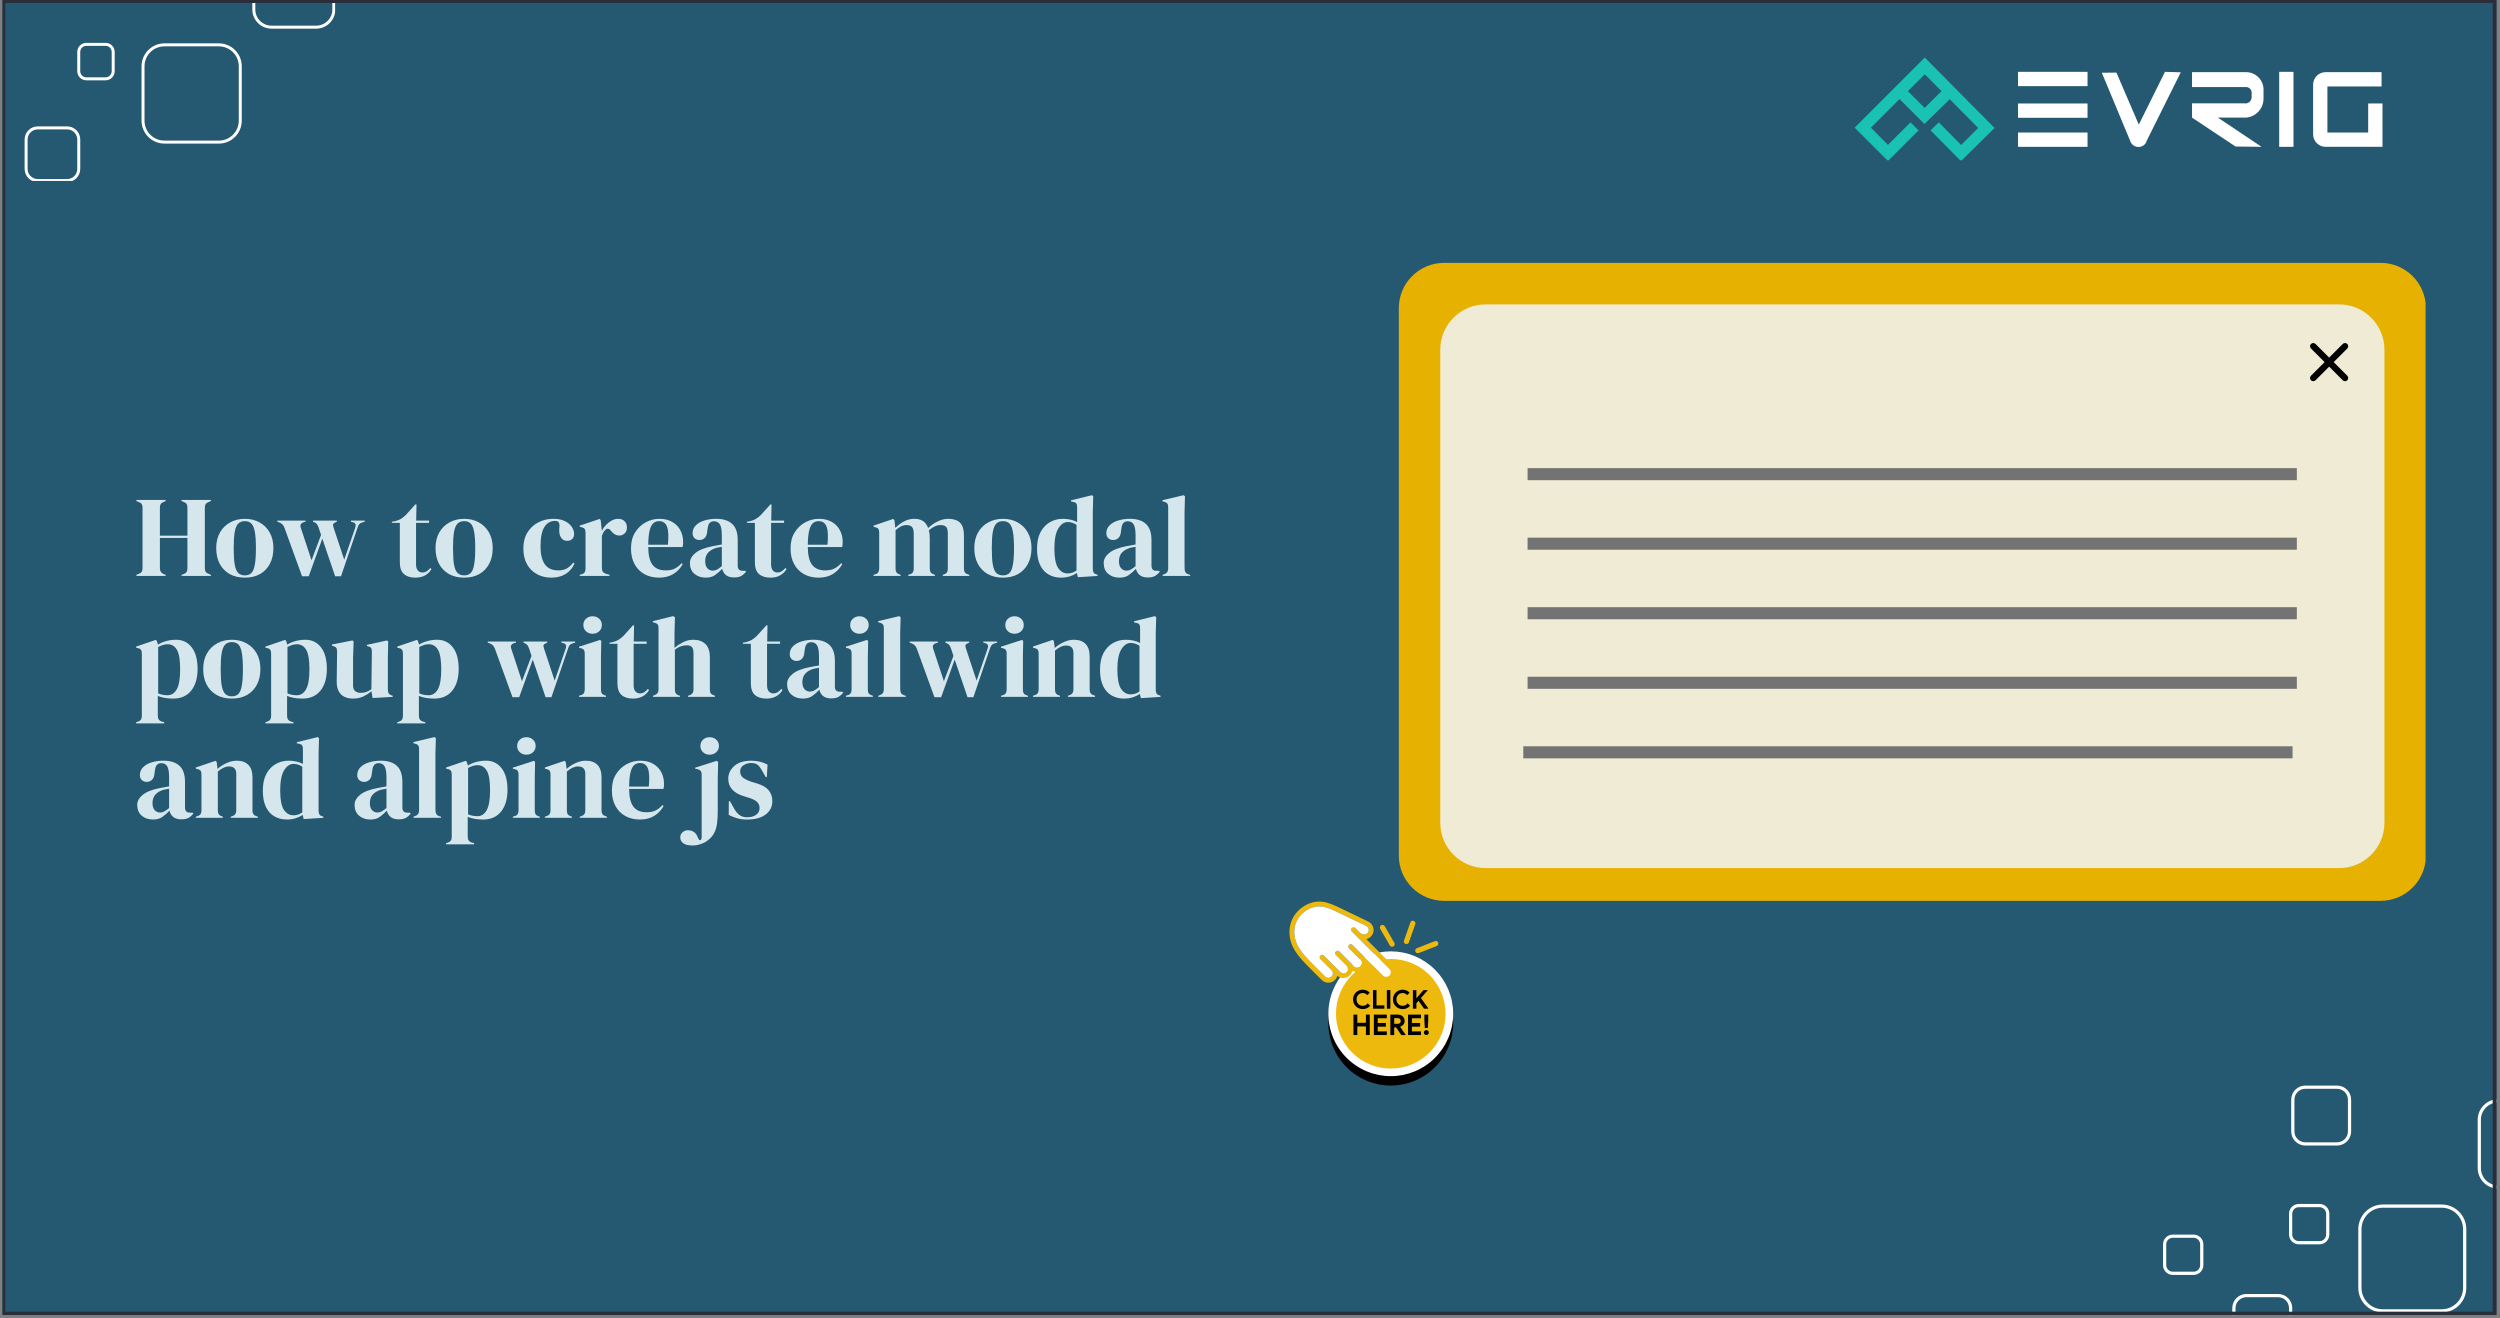 <svg xmlns="http://www.w3.org/2000/svg" xmlns:xlink="http://www.w3.org/1999/xlink" width="825" viewBox="0 0 618.75 326.25" height="435" preserveAspectRatio="xMidYMid meet"><rect x="0" y="0" width="618.75" height="326.25" fill="#808080" stroke="none"/><defs><g></g><clipPath id="62d90e4488"><path d="M 0.586 0 L 617.914 0 L 617.914 325.5 L 0.586 325.5 Z M 0.586 0 " clip-rule="nonzero"></path></clipPath><clipPath id="78789b5cd6"><path d="M 567 268.68 L 582 268.68 L 582 284 L 567 284 Z M 567 268.68 " clip-rule="nonzero"></path></clipPath><clipPath id="ea9a60a639"><path d="M 613 272 L 617.914 272 L 617.914 295 L 613 295 Z M 613 272 " clip-rule="nonzero"></path></clipPath><clipPath id="ae24ce89d1"><path d="M 552 320 L 568 320 L 568 325.5 L 552 325.5 Z M 552 320 " clip-rule="nonzero"></path></clipPath><clipPath id="cb2b30a3d6"><path d="M 535.312 305 L 546 305 L 546 316 L 535.312 316 Z M 535.312 305 " clip-rule="nonzero"></path></clipPath><clipPath id="f84e417acd"><path d="M 62 0 L 82.941 0 L 82.941 8 L 62 8 Z M 62 0 " clip-rule="nonzero"></path></clipPath><clipPath id="640203941a"><path d="M 6 31 L 20 31 L 20 44.777 L 6 44.777 Z M 6 31 " clip-rule="nonzero"></path></clipPath><clipPath id="dcc7edbf09"><path d="M 0.586 0 L 617.914 0 L 617.914 325.5 L 0.586 325.5 Z M 0.586 0 " clip-rule="nonzero"></path></clipPath><clipPath id="3f3df13199"><path d="M 459 14.242 L 494 14.242 L 494 39.684 L 459 39.684 Z M 459 14.242 " clip-rule="nonzero"></path></clipPath><clipPath id="f108c212d6"><path d="M 328 237 L 359.977 237 L 359.977 268.605 L 328 268.605 Z M 328 237 " clip-rule="nonzero"></path></clipPath><clipPath id="2e7fa128b3"><path d="M 328 235 L 359.977 235 L 359.977 267 L 328 267 Z M 328 235 " clip-rule="nonzero"></path></clipPath><clipPath id="9373f6c116"><path d="M 346.203 65.055 L 600.949 65.055 L 600.949 222.961 L 346.203 222.961 Z M 346.203 65.055 " clip-rule="nonzero"></path></clipPath><clipPath id="a9d9beecd1"><path d="M 357.426 65.055 L 589.188 65.055 C 595.387 65.055 600.414 70.078 600.414 76.277 L 600.414 211.738 C 600.414 217.938 595.387 222.961 589.188 222.961 L 357.426 222.961 C 351.227 222.961 346.203 217.938 346.203 211.738 L 346.203 76.277 C 346.203 70.078 351.227 65.055 357.426 65.055 Z M 357.426 65.055 " clip-rule="nonzero"></path></clipPath><clipPath id="92e5ef2f5a"><path d="M 356.461 75.336 L 590.258 75.336 L 590.258 214.852 L 356.461 214.852 Z M 356.461 75.336 " clip-rule="nonzero"></path></clipPath><clipPath id="8c206fc614"><path d="M 367.688 75.336 L 578.93 75.336 C 585.129 75.336 590.152 80.363 590.152 86.562 L 590.152 203.629 C 590.152 209.828 585.129 214.852 578.93 214.852 L 367.688 214.852 C 361.488 214.852 356.461 209.828 356.461 203.629 L 356.461 86.562 C 356.461 80.363 361.488 75.336 367.688 75.336 Z M 367.688 75.336 " clip-rule="nonzero"></path></clipPath></defs><g clip-path="url(#62d90e4488)"><path fill="#ffffff" d="M 0.586 0 L 617.914 0 L 617.914 325.5 L 0.586 325.5 Z M 0.586 0 " fill-opacity="1" fill-rule="nonzero"></path><path fill="#255871" d="M 0.586 0 L 617.914 0 L 617.914 325.5 L 0.586 325.5 Z M 0.586 0 " fill-opacity="1" fill-rule="nonzero"></path></g><g clip-path="url(#78789b5cd6)"><path fill="#ffffff" d="M 578.418 283.52 L 570.562 283.52 C 568.637 283.52 567.07 281.953 567.07 280.027 L 567.07 272.172 C 567.07 270.246 568.637 268.68 570.562 268.68 L 578.418 268.68 C 580.344 268.68 581.91 270.246 581.91 272.172 L 581.91 280.027 C 581.906 281.953 580.344 283.52 578.418 283.52 Z M 570.562 269.477 C 569.074 269.477 567.871 270.684 567.871 272.168 L 567.871 280.027 C 567.871 281.512 569.074 282.719 570.562 282.719 L 578.418 282.719 C 579.902 282.719 581.109 281.512 581.109 280.027 L 581.109 272.172 C 581.109 270.688 579.902 269.48 578.418 269.48 L 570.562 269.48 Z M 570.562 269.477 " fill-opacity="1" fill-rule="nonzero"></path></g><path fill="#ffffff" d="M 604.301 324.844 L 589.785 324.844 C 586.414 324.844 583.676 322.105 583.676 318.734 L 583.676 304.223 C 583.676 300.852 586.414 298.113 589.785 298.113 L 604.301 298.113 C 607.668 298.113 610.41 300.852 610.41 304.223 L 610.41 318.734 C 610.41 322.105 607.668 324.844 604.301 324.844 Z M 589.785 298.91 C 586.855 298.91 584.473 301.289 584.473 304.223 L 584.473 318.734 C 584.473 321.664 586.855 324.047 589.785 324.047 L 604.301 324.047 C 607.227 324.047 609.609 321.668 609.609 318.734 L 609.609 304.223 C 609.609 301.293 607.23 298.91 604.301 298.91 Z M 589.785 298.91 " fill-opacity="1" fill-rule="nonzero"></path><g clip-path="url(#ea9a60a639)"><path fill="#ffffff" d="M 630.266 294.188 L 618.324 294.188 C 615.512 294.188 613.227 291.898 613.227 289.09 L 613.227 277.148 C 613.227 274.34 615.512 272.051 618.324 272.051 L 630.266 272.051 C 633.074 272.051 635.359 274.34 635.359 277.148 L 635.359 289.09 C 635.359 291.898 633.074 294.188 630.266 294.188 Z M 618.324 272.848 C 615.953 272.848 614.023 274.777 614.023 277.145 L 614.023 289.09 C 614.023 291.461 615.953 293.391 618.324 293.391 L 630.266 293.391 C 632.637 293.391 634.562 291.461 634.562 289.09 L 634.562 277.148 C 634.562 274.781 632.637 272.852 630.266 272.852 L 618.324 272.852 Z M 618.324 272.848 " fill-opacity="1" fill-rule="nonzero"></path></g><path fill="#ffffff" d="M 574.094 307.965 L 568.953 307.965 C 567.617 307.965 566.531 306.879 566.531 305.543 L 566.531 300.402 C 566.531 299.066 567.617 297.98 568.953 297.98 L 574.094 297.98 C 575.43 297.98 576.516 299.066 576.516 300.402 L 576.516 305.543 C 576.516 306.879 575.43 307.965 574.094 307.965 Z M 568.953 298.781 C 568.059 298.781 567.328 299.512 567.328 300.406 L 567.328 305.547 C 567.328 306.441 568.059 307.168 568.953 307.168 L 574.094 307.168 C 574.988 307.168 575.719 306.441 575.719 305.547 L 575.719 300.406 C 575.719 299.512 574.988 298.781 574.094 298.781 Z M 568.953 298.781 " fill-opacity="1" fill-rule="nonzero"></path><g clip-path="url(#ae24ce89d1)"><path fill="#ffffff" d="M 563.84 335.102 L 555.984 335.102 C 554.059 335.102 552.492 333.535 552.492 331.609 L 552.492 323.75 C 552.492 321.824 554.059 320.262 555.984 320.262 L 563.84 320.262 C 565.766 320.262 567.332 321.824 567.332 323.75 L 567.332 331.609 C 567.328 333.535 565.766 335.102 563.84 335.102 Z M 555.984 321.059 C 554.5 321.059 553.293 322.266 553.293 323.75 L 553.293 331.609 C 553.293 333.094 554.5 334.301 555.984 334.301 L 563.84 334.301 C 565.324 334.301 566.531 333.094 566.531 331.609 L 566.531 323.75 C 566.531 322.266 565.324 321.059 563.84 321.059 Z M 555.984 321.059 " fill-opacity="1" fill-rule="nonzero"></path></g><g clip-path="url(#cb2b30a3d6)"><path fill="#ffffff" d="M 542.91 315.543 L 537.77 315.543 C 536.434 315.543 535.348 314.457 535.348 313.121 L 535.348 307.98 C 535.348 306.645 536.434 305.559 537.77 305.559 L 542.91 305.559 C 544.246 305.559 545.332 306.645 545.332 307.98 L 545.332 313.121 C 545.332 314.457 544.246 315.543 542.91 315.543 Z M 537.77 306.355 C 536.875 306.355 536.145 307.086 536.145 307.98 L 536.145 313.121 C 536.145 314.016 536.875 314.746 537.77 314.746 L 542.91 314.746 C 543.805 314.746 544.535 314.016 544.535 313.121 L 544.535 307.98 C 544.535 307.086 543.805 306.355 542.91 306.355 Z M 537.77 306.355 " fill-opacity="1" fill-rule="nonzero"></path></g><path fill="#ffffff" d="M 54.168 35.539 L 40.699 35.539 C 37.574 35.539 35.027 32.996 35.027 29.871 L 35.027 16.402 C 35.027 13.273 37.574 10.73 40.699 10.73 L 54.168 10.73 C 57.293 10.73 59.836 13.273 59.836 16.402 L 59.836 29.871 C 59.836 32.996 57.293 35.539 54.168 35.539 Z M 40.699 11.473 C 37.98 11.473 35.77 13.68 35.77 16.402 L 35.77 29.871 C 35.77 32.586 37.98 34.801 40.699 34.801 L 54.168 34.801 C 56.883 34.801 59.098 32.59 59.098 29.871 L 59.098 16.402 C 59.098 13.684 56.887 11.473 54.168 11.473 Z M 40.699 11.473 " fill-opacity="1" fill-rule="nonzero"></path><g clip-path="url(#f84e417acd)"><path fill="#ffffff" d="M 78.262 7.09 L 67.184 7.09 C 64.574 7.09 62.453 4.965 62.453 2.359 L 62.453 -8.723 C 62.453 -11.328 64.574 -13.453 67.184 -13.453 L 78.262 -13.453 C 80.871 -13.453 82.992 -11.328 82.992 -8.723 L 82.992 2.359 C 82.992 4.965 80.871 7.09 78.262 7.09 Z M 67.184 -12.711 C 64.98 -12.711 63.191 -10.922 63.191 -8.727 L 63.191 2.359 C 63.191 4.559 64.98 6.348 67.184 6.348 L 78.262 6.348 C 80.465 6.348 82.254 4.559 82.254 2.359 L 82.254 -8.723 C 82.254 -10.922 80.465 -12.711 78.262 -12.711 Z M 67.184 -12.711 " fill-opacity="1" fill-rule="nonzero"></path></g><path fill="#ffffff" d="M 26.137 19.875 L 21.367 19.875 C 20.129 19.875 19.121 18.867 19.121 17.629 L 19.121 12.855 C 19.121 11.617 20.129 10.609 21.367 10.609 L 26.137 10.609 C 27.375 10.609 28.383 11.617 28.383 12.855 L 28.383 17.629 C 28.383 18.867 27.375 19.875 26.137 19.875 Z M 21.367 11.352 C 20.535 11.352 19.859 12.027 19.859 12.859 L 19.859 17.629 C 19.859 18.461 20.535 19.137 21.367 19.137 L 26.137 19.137 C 26.969 19.137 27.645 18.461 27.645 17.629 L 27.645 12.859 C 27.645 12.027 26.969 11.352 26.137 11.352 Z M 21.367 11.352 " fill-opacity="1" fill-rule="nonzero"></path><g clip-path="url(#640203941a)"><path fill="#ffffff" d="M 16.621 45.055 L 9.332 45.055 C 7.543 45.055 6.09 43.602 6.09 41.816 L 6.09 34.523 C 6.09 32.738 7.543 31.285 9.332 31.285 L 16.621 31.285 C 18.41 31.285 19.863 32.738 19.863 34.523 L 19.863 41.816 C 19.859 43.602 18.41 45.055 16.621 45.055 Z M 9.332 32.027 C 7.953 32.027 6.832 33.148 6.832 34.523 L 6.832 41.816 C 6.832 43.195 7.953 44.312 9.332 44.312 L 16.621 44.312 C 18 44.312 19.121 43.195 19.121 41.816 L 19.121 34.523 C 19.121 33.148 18 32.027 16.621 32.027 Z M 9.332 32.027 " fill-opacity="1" fill-rule="nonzero"></path></g><g clip-path="url(#dcc7edbf09)"><path stroke-linecap="butt" transform="matrix(0.748, 0, 0, 0.748, 0.585, 0)" fill="none" stroke-linejoin="miter" d="M 0.001 -0 L 824.998 -0 L 824.998 434.998 L 0.001 434.998 Z M 0.001 -0 " stroke="#2a2e3a" stroke-width="2" stroke-opacity="1" stroke-miterlimit="4"></path></g><path fill="#ffffff" d="M 499.461 17.781 L 516.664 17.781 L 516.664 21.32 L 499.461 21.32 Z M 499.461 17.781 " fill-opacity="1" fill-rule="nonzero"></path><path fill="#ffffff" d="M 499.461 25.613 L 516.664 25.613 L 516.664 29.152 L 499.461 29.152 Z M 499.461 25.613 " fill-opacity="1" fill-rule="nonzero"></path><path fill="#ffffff" d="M 499.461 32.801 L 516.664 32.801 L 516.664 36.34 L 499.461 36.34 Z M 499.461 32.801 " fill-opacity="1" fill-rule="nonzero"></path><path fill="#ffffff" d="M 564.102 17.781 L 567.641 17.781 L 567.641 36.34 L 564.102 36.34 Z M 564.102 17.781 " fill-opacity="1" fill-rule="nonzero"></path><path fill="#ffffff" d="M 529.352 30.844 L 523.816 17.969 L 520.203 18.008 L 527.281 35.023 C 527.281 35.023 527.281 35.023 527.281 35.062 L 527.32 35.137 C 527.656 35.852 528.41 36.379 529.277 36.379 C 530.293 36.379 531.121 35.699 531.348 34.762 L 539.742 17.895 L 535.828 17.781 Z M 529.352 30.844 " fill-opacity="1" fill-rule="nonzero"></path><path fill="#ffffff" d="M 555.895 17.855 L 542.527 17.855 L 542.527 21.547 L 555.895 21.547 C 556.684 21.547 557.285 22.188 557.285 22.938 L 557.285 24.031 C 557.285 24.895 556.609 25.574 555.781 25.613 L 555.781 25.574 L 542.527 25.574 L 542.527 29.113 L 553.297 36.266 L 559.734 36.34 L 548.93 29.113 L 555.816 29.113 C 558.266 28.961 560.223 26.93 560.223 24.406 L 560.223 22.074 C 560.184 19.777 558.266 17.855 555.895 17.855 Z M 555.895 17.855 " fill-opacity="1" fill-rule="nonzero"></path><path fill="#ffffff" d="M 586.125 25.613 L 586.125 32.801 L 576.035 32.801 L 576.035 21.395 L 589.438 21.395 L 589.438 17.855 L 575.582 17.855 C 573.887 17.855 572.496 19.25 572.496 20.945 L 572.496 33.254 C 572.496 34.949 573.887 36.34 575.582 36.34 L 589.664 36.34 L 589.664 25.613 Z M 586.125 25.613 " fill-opacity="1" fill-rule="nonzero"></path><g clip-path="url(#3f3df13199)"><path fill="#19c2b2" d="M 476.383 14.242 L 459.027 31.598 L 467.273 39.844 L 474.84 32.273 L 472.844 30.281 L 467.273 35.852 L 463.055 31.598 L 470.133 24.52 L 476.309 30.695 L 482.555 24.559 L 489.598 31.672 L 485.379 35.891 L 479.848 30.281 L 477.812 32.273 L 485.344 39.879 L 493.664 31.672 Z M 472.203 22.562 L 476.383 18.383 L 480.523 22.562 L 476.344 26.703 Z M 472.203 22.562 " fill-opacity="1" fill-rule="nonzero"></path></g><g clip-path="url(#f108c212d6)"><path fill="#000000" d="M 359.664 253.227 C 359.664 254.242 359.562 255.246 359.367 256.242 C 359.168 257.238 358.875 258.203 358.488 259.141 C 358.098 260.074 357.625 260.965 357.059 261.809 C 356.496 262.652 355.855 263.434 355.141 264.148 C 354.422 264.867 353.641 265.508 352.797 266.07 C 351.957 266.633 351.066 267.109 350.129 267.5 C 349.191 267.887 348.227 268.18 347.23 268.379 C 346.234 268.574 345.23 268.676 344.219 268.676 C 343.203 268.676 342.199 268.574 341.203 268.379 C 340.211 268.18 339.242 267.887 338.309 267.5 C 337.371 267.109 336.48 266.633 335.637 266.07 C 334.793 265.508 334.012 264.867 333.297 264.148 C 332.578 263.434 331.938 262.652 331.375 261.809 C 330.812 260.965 330.336 260.074 329.949 259.141 C 329.559 258.203 329.266 257.238 329.07 256.242 C 328.871 255.246 328.773 254.242 328.773 253.227 C 328.773 252.215 328.871 251.211 329.07 250.215 C 329.266 249.219 329.559 248.254 329.949 247.316 C 330.336 246.379 330.812 245.492 331.375 244.648 C 331.938 243.805 332.578 243.023 333.297 242.309 C 334.012 241.59 334.793 240.949 335.637 240.387 C 336.48 239.824 337.371 239.348 338.309 238.957 C 339.242 238.57 340.211 238.277 341.203 238.078 C 342.199 237.883 343.203 237.781 344.219 237.781 C 345.23 237.781 346.234 237.883 347.23 238.078 C 348.227 238.277 349.191 238.57 350.129 238.957 C 351.066 239.348 351.957 239.824 352.797 240.387 C 353.641 240.949 354.422 241.59 355.141 242.309 C 355.855 243.023 356.496 243.805 357.059 244.648 C 357.625 245.492 358.098 246.379 358.488 247.316 C 358.875 248.254 359.168 249.219 359.367 250.215 C 359.562 251.211 359.664 252.215 359.664 253.227 Z M 359.664 253.227 " fill-opacity="1" fill-rule="nonzero"></path></g><g clip-path="url(#2e7fa128b3)"><path fill="#ffffff" d="M 359.664 250.906 C 359.664 251.918 359.562 252.922 359.367 253.918 C 359.168 254.914 358.875 255.879 358.488 256.816 C 358.098 257.754 357.625 258.641 357.059 259.484 C 356.496 260.328 355.855 261.109 355.141 261.824 C 354.422 262.543 353.641 263.184 352.797 263.746 C 351.957 264.309 351.066 264.785 350.129 265.176 C 349.191 265.562 348.227 265.855 347.23 266.055 C 346.234 266.25 345.23 266.352 344.219 266.352 C 343.203 266.352 342.199 266.25 341.203 266.055 C 340.211 265.855 339.242 265.562 338.309 265.176 C 337.371 264.785 336.48 264.309 335.637 263.746 C 334.793 263.184 334.012 262.543 333.297 261.824 C 332.578 261.109 331.938 260.328 331.375 259.484 C 330.812 258.641 330.336 257.754 329.949 256.816 C 329.559 255.879 329.266 254.914 329.07 253.918 C 328.871 252.922 328.773 251.918 328.773 250.906 C 328.773 249.891 328.871 248.887 329.07 247.891 C 329.266 246.895 329.559 245.93 329.949 244.992 C 330.336 244.059 330.812 243.168 331.375 242.324 C 331.938 241.48 332.578 240.699 333.297 239.984 C 334.012 239.266 334.793 238.625 335.637 238.062 C 336.48 237.5 337.371 237.023 338.309 236.633 C 339.242 236.246 340.211 235.953 341.203 235.754 C 342.199 235.559 343.203 235.461 344.219 235.461 C 345.23 235.461 346.234 235.559 347.23 235.754 C 348.227 235.953 349.191 236.246 350.129 236.633 C 351.066 237.023 351.957 237.5 352.797 238.062 C 353.641 238.625 354.422 239.266 355.141 239.984 C 355.855 240.699 356.496 241.48 357.059 242.324 C 357.625 243.168 358.098 244.059 358.488 244.992 C 358.875 245.93 359.168 246.895 359.367 247.891 C 359.562 248.887 359.664 249.891 359.664 250.906 Z M 359.664 250.906 " fill-opacity="1" fill-rule="nonzero"></path></g><path fill="#eeb90d" d="M 357.781 250.906 C 357.781 251.797 357.691 252.676 357.52 253.551 C 357.344 254.422 357.09 255.273 356.746 256.094 C 356.406 256.918 355.988 257.699 355.496 258.438 C 355 259.18 354.438 259.863 353.809 260.496 C 353.18 261.125 352.492 261.688 351.754 262.18 C 351.012 262.676 350.23 263.094 349.406 263.434 C 348.586 263.773 347.738 264.031 346.863 264.207 C 345.988 264.379 345.109 264.465 344.219 264.465 C 343.328 264.465 342.445 264.379 341.57 264.207 C 340.699 264.031 339.852 263.773 339.027 263.434 C 338.203 263.094 337.422 262.676 336.684 262.18 C 335.941 261.688 335.258 261.125 334.629 260.496 C 333.996 259.863 333.438 259.18 332.941 258.438 C 332.445 257.699 332.027 256.918 331.688 256.094 C 331.348 255.273 331.09 254.422 330.914 253.551 C 330.742 252.676 330.656 251.797 330.656 250.906 C 330.656 250.016 330.742 249.133 330.914 248.258 C 331.09 247.387 331.348 246.535 331.688 245.715 C 332.027 244.891 332.445 244.109 332.941 243.371 C 333.438 242.629 333.996 241.945 334.629 241.312 C 335.258 240.684 335.941 240.121 336.684 239.629 C 337.422 239.133 338.203 238.715 339.027 238.375 C 339.852 238.035 340.699 237.777 341.57 237.602 C 342.445 237.43 343.328 237.344 344.219 237.344 C 345.109 237.344 345.988 237.43 346.863 237.602 C 347.738 237.777 348.586 238.035 349.406 238.375 C 350.23 238.715 351.012 239.133 351.754 239.629 C 352.492 240.121 353.18 240.684 353.809 241.312 C 354.438 241.945 355 242.629 355.496 243.371 C 355.988 244.109 356.406 244.891 356.746 245.715 C 357.09 246.535 357.344 247.387 357.52 248.258 C 357.691 249.133 357.781 250.016 357.781 250.906 Z M 357.781 250.906 " fill-opacity="1" fill-rule="nonzero"></path><path fill="#eeb90d" d="M 324.258 239.672 L 327.129 242.543 C 328.035 243.445 329.504 243.445 330.406 242.539 C 330.695 242.25 330.895 241.902 331 241.531 C 331.906 242.277 333.254 242.227 334.105 241.379 C 334.414 241.066 334.617 240.691 334.715 240.293 C 335.598 240.797 336.75 240.676 337.508 239.918 C 337.793 239.633 337.988 239.289 338.094 238.922 L 341.457 242.289 C 342.363 243.191 343.832 243.191 344.734 242.289 C 345.641 241.387 345.641 239.914 344.734 239.012 L 338.16 232.438 C 338.824 232.285 339.418 231.844 339.734 231.184 C 340.289 230.035 339.805 228.648 338.652 228.09 C 337.945 227.75 337.234 227.406 336.527 227.062 C 335.148 226.395 333.723 225.703 332.309 225.035 C 332.113 224.941 331.91 224.844 331.711 224.75 C 330.273 224.055 328.785 223.34 327.125 223.164 C 325.199 222.961 323.164 223.699 321.539 225.184 C 321.457 225.258 321.379 225.336 321.301 225.414 C 320.059 226.656 319.305 228.281 319.168 230.023 C 318.84 234.254 321.594 237.008 324.258 239.672 Z M 320.359 230.117 C 320.48 228.57 321.188 227.129 322.348 226.066 C 323.719 224.812 325.414 224.188 326.996 224.355 C 328.453 224.508 329.844 225.18 331.191 225.828 C 331.395 225.926 331.598 226.023 331.801 226.117 C 333.207 226.781 334.629 227.473 336.004 228.141 C 336.715 228.484 337.422 228.828 338.133 229.172 C 338.691 229.438 338.922 230.109 338.656 230.664 C 338.598 230.781 338.527 230.883 338.438 230.973 C 338.113 231.297 337.602 231.398 337.16 231.188 L 336.68 230.957 L 335.43 229.707 C 335.199 229.473 334.816 229.473 334.586 229.707 C 334.352 229.941 334.352 230.32 334.586 230.555 L 343.891 239.859 C 344.328 240.293 344.328 241.008 343.891 241.441 C 343.453 241.879 342.742 241.879 342.305 241.441 L 334.742 233.879 C 334.508 233.645 334.129 233.645 333.895 233.879 C 333.66 234.109 333.66 234.492 333.895 234.727 L 336.66 237.488 C 337.094 237.926 337.098 238.637 336.66 239.074 C 336.223 239.512 335.512 239.512 335.074 239.074 L 331.48 235.477 C 331.246 235.246 330.867 235.246 330.633 235.477 C 330.398 235.711 330.398 236.09 330.633 236.324 L 333.258 238.949 C 333.695 239.387 333.691 240.094 333.258 240.531 C 332.82 240.969 332.109 240.969 331.672 240.531 L 327.645 236.5 C 327.41 236.266 327.031 236.266 326.797 236.5 C 326.562 236.734 326.562 237.113 326.797 237.348 L 329.562 240.113 C 329.996 240.547 329.996 241.258 329.562 241.695 C 329.125 242.133 328.414 242.133 327.977 241.695 L 325.105 238.824 C 322.633 236.352 320.074 233.797 320.359 230.117 Z M 320.359 230.117 " fill-opacity="1" fill-rule="nonzero"></path><path fill="#ffffff" d="M 320.359 230.117 C 320.48 228.57 321.188 227.129 322.348 226.066 C 323.719 224.812 325.414 224.188 326.996 224.355 C 328.453 224.508 329.844 225.18 331.191 225.828 C 331.395 225.926 331.598 226.023 331.801 226.117 C 333.207 226.781 334.629 227.473 336.004 228.141 C 336.715 228.484 337.422 228.828 338.133 229.172 C 338.691 229.438 338.922 230.109 338.656 230.664 C 338.598 230.781 338.527 230.883 338.438 230.973 C 338.113 231.297 337.602 231.398 337.16 231.188 L 336.68 230.957 L 335.43 229.707 C 335.199 229.473 334.816 229.473 334.586 229.707 C 334.352 229.941 334.352 230.32 334.586 230.555 L 343.891 239.859 C 344.328 240.293 344.328 241.008 343.891 241.441 C 343.453 241.879 342.742 241.879 342.305 241.441 L 334.742 233.879 C 334.508 233.645 334.129 233.645 333.895 233.879 C 333.66 234.109 333.66 234.492 333.895 234.727 L 336.66 237.488 C 337.094 237.926 337.098 238.637 336.66 239.074 C 336.223 239.512 335.512 239.512 335.074 239.074 L 331.48 235.477 C 331.246 235.246 330.867 235.246 330.633 235.477 C 330.398 235.711 330.398 236.09 330.633 236.324 L 333.258 238.949 C 333.695 239.387 333.691 240.094 333.258 240.531 C 332.82 240.969 332.109 240.969 331.672 240.531 L 327.645 236.5 C 327.41 236.266 327.031 236.266 326.797 236.5 C 326.562 236.734 326.562 237.113 326.797 237.348 L 329.562 240.113 C 329.996 240.547 329.996 241.258 329.562 241.695 C 329.125 242.133 328.414 242.133 327.977 241.695 L 325.105 238.824 C 322.633 236.352 320.074 233.797 320.359 230.117 Z M 320.359 230.117 " fill-opacity="1" fill-rule="nonzero"></path><path fill="#000000" d="M 339.121 248.914 C 338.895 249.188 338.629 249.398 338.32 249.539 C 338.012 249.684 337.668 249.754 337.285 249.754 C 336.941 249.754 336.625 249.695 336.332 249.57 C 336.039 249.445 335.785 249.277 335.57 249.062 C 335.355 248.848 335.188 248.594 335.062 248.301 C 334.938 248.008 334.875 247.691 334.875 247.352 C 334.875 247.016 334.938 246.699 335.062 246.406 C 335.188 246.113 335.355 245.859 335.57 245.645 C 335.785 245.43 336.039 245.262 336.332 245.137 C 336.625 245.012 336.941 244.949 337.285 244.949 C 337.652 244.949 337.977 245.016 338.258 245.141 C 338.539 245.27 338.789 245.457 339.008 245.703 L 338.398 246.293 C 338.258 246.133 338.102 246.008 337.926 245.914 C 337.746 245.82 337.535 245.773 337.293 245.773 C 337.078 245.773 336.875 245.809 336.688 245.883 C 336.5 245.961 336.336 246.066 336.195 246.203 C 336.055 246.34 335.945 246.504 335.863 246.699 C 335.785 246.895 335.742 247.113 335.742 247.352 C 335.742 247.594 335.785 247.809 335.863 248.004 C 335.945 248.199 336.055 248.367 336.195 248.504 C 336.336 248.641 336.5 248.746 336.688 248.82 C 336.875 248.895 337.078 248.934 337.293 248.934 C 337.547 248.934 337.777 248.883 337.977 248.777 C 338.176 248.672 338.352 248.523 338.504 248.328 Z M 339.121 248.914 " fill-opacity="1" fill-rule="nonzero"></path><path fill="#000000" d="M 339.816 245.051 L 340.684 245.051 L 340.684 248.832 L 342.633 248.832 L 342.633 249.652 L 339.816 249.652 Z M 339.816 245.051 " fill-opacity="1" fill-rule="nonzero"></path><path fill="#000000" d="M 343.246 245.051 L 344.113 245.051 L 344.113 249.652 L 343.246 249.652 Z M 343.246 245.051 " fill-opacity="1" fill-rule="nonzero"></path><path fill="#000000" d="M 349 248.914 C 348.77 249.188 348.504 249.398 348.195 249.539 C 347.887 249.684 347.543 249.754 347.16 249.754 C 346.816 249.754 346.5 249.695 346.207 249.57 C 345.914 249.445 345.66 249.277 345.445 249.062 C 345.23 248.848 345.062 248.594 344.938 248.301 C 344.812 248.008 344.75 247.691 344.75 247.352 C 344.75 247.016 344.812 246.699 344.938 246.406 C 345.062 246.113 345.23 245.859 345.445 245.645 C 345.66 245.43 345.914 245.262 346.207 245.137 C 346.5 245.012 346.816 244.949 347.16 244.949 C 347.527 244.949 347.855 245.016 348.133 245.141 C 348.414 245.27 348.664 245.457 348.883 245.703 L 348.273 246.293 C 348.137 246.133 347.977 246.008 347.801 245.914 C 347.621 245.82 347.41 245.773 347.168 245.773 C 346.953 245.773 346.75 245.809 346.562 245.883 C 346.375 245.961 346.211 246.066 346.07 246.203 C 345.934 246.34 345.82 246.504 345.742 246.699 C 345.66 246.895 345.617 247.113 345.617 247.352 C 345.617 247.594 345.66 247.809 345.742 248.004 C 345.82 248.199 345.934 248.367 346.07 248.504 C 346.211 248.641 346.375 248.746 346.562 248.82 C 346.75 248.895 346.953 248.934 347.168 248.934 C 347.426 248.934 347.652 248.883 347.852 248.777 C 348.051 248.672 348.227 248.523 348.383 248.328 Z M 349 248.914 " fill-opacity="1" fill-rule="nonzero"></path><path fill="#000000" d="M 349.691 245.051 L 350.559 245.051 L 350.559 247.023 L 350.609 247.023 L 352.293 245.051 L 353.344 245.051 L 353.344 245.105 L 351.68 247.004 L 353.516 249.602 L 353.516 249.652 L 352.457 249.652 L 351.086 247.691 L 350.559 248.305 L 350.559 249.652 L 349.691 249.652 Z M 349.691 245.051 " fill-opacity="1" fill-rule="nonzero"></path><path fill="#000000" d="M 334.98 251.117 L 335.934 251.117 L 335.934 253.137 L 338.059 253.137 L 338.059 251.117 L 339.012 251.117 L 339.012 256.172 L 338.059 256.172 L 338.059 254.039 L 335.934 254.039 L 335.934 256.172 L 334.98 256.172 Z M 334.98 251.117 " fill-opacity="1" fill-rule="nonzero"></path><path fill="#000000" d="M 340.984 252.02 L 340.984 253.191 L 343.012 253.191 L 343.012 254.098 L 340.984 254.098 L 340.984 255.27 L 343.234 255.27 L 343.234 256.172 L 340.031 256.172 L 340.031 251.117 L 343.234 251.117 L 343.234 252.02 Z M 340.984 252.02 " fill-opacity="1" fill-rule="nonzero"></path><path fill="#000000" d="M 344.113 251.117 L 345.953 251.117 C 346.211 251.117 346.441 251.156 346.648 251.234 C 346.855 251.316 347.031 251.426 347.18 251.566 C 347.328 251.711 347.441 251.879 347.523 252.074 C 347.602 252.27 347.645 252.48 347.645 252.711 C 347.645 252.883 347.613 253.039 347.559 253.188 C 347.5 253.336 347.426 253.473 347.324 253.59 C 347.227 253.711 347.109 253.816 346.98 253.91 C 346.848 254 346.707 254.074 346.562 254.125 L 346.555 254.176 L 347.91 256.117 L 347.91 256.172 L 346.816 256.172 L 345.512 254.273 L 345.066 254.273 L 345.066 256.172 L 344.113 256.172 Z M 345.949 253.398 C 346.164 253.398 346.344 253.332 346.48 253.199 C 346.621 253.066 346.688 252.902 346.688 252.699 C 346.688 252.609 346.676 252.52 346.645 252.438 C 346.613 252.352 346.566 252.277 346.504 252.211 C 346.445 252.145 346.367 252.094 346.277 252.051 C 346.184 252.012 346.078 251.992 345.961 251.992 L 345.066 251.992 L 345.066 253.398 Z M 345.949 253.398 " fill-opacity="1" fill-rule="nonzero"></path><path fill="#000000" d="M 349.445 252.02 L 349.445 253.191 L 351.469 253.191 L 351.469 254.098 L 349.445 254.098 L 349.445 255.27 L 351.695 255.27 L 351.695 256.172 L 348.488 256.172 L 348.488 251.117 L 351.695 251.117 L 351.695 252.02 Z M 349.445 252.02 " fill-opacity="1" fill-rule="nonzero"></path><path fill="#000000" d="M 353.016 256.172 C 352.848 256.172 352.703 256.113 352.582 255.992 C 352.461 255.871 352.402 255.727 352.402 255.559 C 352.402 255.387 352.461 255.246 352.582 255.129 C 352.703 255.012 352.848 254.949 353.016 254.949 C 353.188 254.949 353.332 255.012 353.449 255.129 C 353.566 255.246 353.625 255.387 353.625 255.559 C 353.625 255.727 353.566 255.871 353.449 255.992 C 353.332 256.113 353.188 256.172 353.016 256.172 Z M 352.535 252.57 L 352.535 251.117 L 353.492 251.117 L 353.492 252.57 L 353.391 254.434 L 352.637 254.434 Z M 352.535 252.57 " fill-opacity="1" fill-rule="nonzero"></path><path fill="#eeb90d" d="M 344.867 234.242 C 344.559 234.422 344.164 234.316 343.984 234.008 L 341.598 229.871 C 341.422 229.562 341.527 229.168 341.836 228.988 C 342.145 228.812 342.539 228.918 342.719 229.227 L 345.102 233.359 C 345.281 233.668 345.176 234.062 344.867 234.242 Z M 344.867 234.242 " fill-opacity="1" fill-rule="nonzero"></path><path fill="#eeb90d" d="M 348.414 233.578 C 348.258 233.672 348.062 233.695 347.879 233.629 C 347.543 233.512 347.363 233.145 347.484 232.809 L 349.062 228.301 C 349.18 227.965 349.547 227.789 349.883 227.906 C 350.219 228.023 350.398 228.391 350.281 228.727 L 348.703 233.234 C 348.648 233.387 348.543 233.504 348.414 233.578 Z M 348.414 233.578 " fill-opacity="1" fill-rule="nonzero"></path><path fill="#eeb90d" d="M 355.676 234.094 C 355.648 234.109 355.621 234.125 355.59 234.137 L 351.145 235.879 C 350.812 236.008 350.438 235.848 350.305 235.516 C 350.176 235.184 350.34 234.809 350.672 234.676 L 355.117 232.934 C 355.449 232.805 355.824 232.969 355.953 233.301 C 356.074 233.602 355.949 233.938 355.676 234.094 Z M 355.676 234.094 " fill-opacity="1" fill-rule="nonzero"></path><g clip-path="url(#9373f6c116)"><g clip-path="url(#a9d9beecd1)"><path fill="#e6b100" d="M 346.203 65.055 L 600.332 65.055 L 600.332 222.961 L 346.203 222.961 Z M 346.203 65.055 " fill-opacity="1" fill-rule="nonzero"></path></g></g><g clip-path="url(#92e5ef2f5a)"><g clip-path="url(#8c206fc614)"><path fill="#f0ebd4" d="M 356.461 75.336 L 590.258 75.336 L 590.258 214.852 L 356.461 214.852 Z M 356.461 75.336 " fill-opacity="1" fill-rule="nonzero"></path></g></g><path fill="#000000" d="M 577.582 89.625 L 580.949 86.258 C 581.262 85.949 581.262 85.445 580.953 85.133 C 580.641 84.824 580.137 84.824 579.828 85.133 L 576.461 88.504 L 573.094 85.133 C 572.781 84.824 572.277 84.824 571.969 85.133 C 571.66 85.441 571.66 85.945 571.969 86.258 L 575.336 89.625 L 571.969 92.992 C 571.66 93.305 571.66 93.805 571.969 94.117 C 572.277 94.426 572.781 94.426 573.094 94.117 L 576.461 90.746 L 579.828 94.117 C 580.137 94.426 580.641 94.426 580.953 94.117 C 581.262 93.809 581.262 93.305 580.949 92.992 Z M 577.582 89.625 " fill-opacity="1" fill-rule="evenodd"></path><g fill="#d6e6ed" fill-opacity="1"><g transform="translate(33.135, 142.547)"><g><path d="M 0.625 0 L 0.625 -0.281 L 1.203 -0.516 C 1.578 -0.648 1.828 -0.828 1.953 -1.047 C 2.078 -1.273 2.141 -1.57 2.141 -1.938 L 2.141 -16.844 C 2.141 -17.219 2.078 -17.52 1.953 -17.75 C 1.828 -17.977 1.578 -18.16 1.203 -18.297 L 0.625 -18.531 L 0.625 -18.812 L 7.859 -18.812 L 7.859 -18.531 L 7.375 -18.328 C 7.02 -18.191 6.773 -18.016 6.641 -17.797 C 6.504 -17.578 6.438 -17.281 6.438 -16.906 L 6.438 -9.969 L 13.25 -9.969 L 13.25 -16.906 C 13.25 -17.281 13.188 -17.578 13.062 -17.797 C 12.938 -18.016 12.688 -18.191 12.312 -18.328 L 11.797 -18.531 L 11.797 -18.812 L 19.062 -18.812 L 19.062 -18.531 L 18.5 -18.297 C 18.133 -18.16 17.883 -17.977 17.75 -17.75 C 17.625 -17.52 17.562 -17.219 17.562 -16.844 L 17.562 -1.938 C 17.562 -1.57 17.625 -1.273 17.75 -1.047 C 17.883 -0.828 18.133 -0.648 18.5 -0.516 L 19.062 -0.281 L 19.062 0 L 11.797 0 L 11.797 -0.281 L 12.312 -0.453 C 12.688 -0.609 12.938 -0.797 13.062 -1.016 C 13.188 -1.234 13.25 -1.531 13.25 -1.906 L 13.25 -9.406 L 6.438 -9.406 L 6.438 -1.906 C 6.438 -1.207 6.75 -0.723 7.375 -0.453 L 7.859 -0.281 L 7.859 0 Z M 0.625 0 "></path></g></g></g><g fill="#d6e6ed" fill-opacity="1"><g transform="translate(52.824, 142.547)"><g><path d="M 7.781 0.422 C 6.332 0.422 5.078 0.125 4.016 -0.469 C 2.953 -1.07 2.129 -1.922 1.547 -3.016 C 0.973 -4.117 0.688 -5.41 0.688 -6.891 C 0.688 -8.379 0.992 -9.664 1.609 -10.75 C 2.223 -11.832 3.066 -12.664 4.141 -13.25 C 5.211 -13.844 6.426 -14.141 7.781 -14.141 C 9.125 -14.141 10.328 -13.848 11.391 -13.266 C 12.461 -12.68 13.305 -11.848 13.922 -10.766 C 14.535 -9.691 14.844 -8.398 14.844 -6.891 C 14.844 -5.391 14.551 -4.094 13.969 -3 C 13.395 -1.914 12.582 -1.07 11.531 -0.469 C 10.477 0.125 9.227 0.422 7.781 0.422 Z M 7.781 -0.141 C 8.445 -0.141 8.977 -0.328 9.375 -0.703 C 9.77 -1.086 10.055 -1.766 10.234 -2.734 C 10.422 -3.703 10.516 -5.07 10.516 -6.844 C 10.516 -8.625 10.422 -10 10.234 -10.969 C 10.055 -11.938 9.77 -12.609 9.375 -12.984 C 8.977 -13.367 8.445 -13.562 7.781 -13.562 C 7.113 -13.562 6.578 -13.367 6.172 -12.984 C 5.766 -12.609 5.469 -11.938 5.281 -10.969 C 5.102 -10 5.016 -8.625 5.016 -6.844 C 5.016 -5.07 5.102 -3.703 5.281 -2.734 C 5.469 -1.766 5.766 -1.086 6.172 -0.703 C 6.578 -0.328 7.113 -0.141 7.781 -0.141 Z M 7.781 -0.141 "></path></g></g></g><g fill="#d6e6ed" fill-opacity="1"><g transform="translate(68.352, 142.547)"><g><path d="M 6.406 0.078 L 2.031 -11.969 C 1.812 -12.57 1.391 -13 0.766 -13.25 L 0.281 -13.422 L 0.281 -13.703 L 7.266 -13.703 L 7.266 -13.422 L 6.844 -13.312 C 6.102 -13.082 5.852 -12.625 6.094 -11.938 L 8.75 -3.875 L 11.109 -10.141 L 10.578 -11.766 C 10.441 -12.18 10.301 -12.5 10.156 -12.719 C 10.02 -12.938 9.836 -13.098 9.609 -13.203 L 9.125 -13.422 L 9.125 -13.703 L 15.016 -13.703 L 15.016 -13.422 L 14.625 -13.25 C 14.332 -13.133 14.156 -12.984 14.094 -12.797 C 14.039 -12.609 14.082 -12.32 14.219 -11.938 L 16.844 -4.016 L 19.547 -11.891 C 19.816 -12.609 19.676 -13.062 19.125 -13.25 L 18.5 -13.422 L 18.5 -13.703 L 21.922 -13.703 L 21.922 -13.422 L 21.234 -13.219 C 20.91 -13.125 20.676 -12.977 20.531 -12.781 C 20.395 -12.582 20.27 -12.312 20.156 -11.969 L 16.047 0.078 L 14.594 0.078 L 11.422 -9.234 L 8.062 0.078 Z M 6.406 0.078 "></path></g></g></g><g fill="#d6e6ed" fill-opacity="1"><g transform="translate(90.606, 142.547)"><g></g></g></g><g fill="#d6e6ed" fill-opacity="1"><g transform="translate(96.817, 142.547)"><g><path d="M 5.984 0.422 C 4.766 0.422 3.816 0.117 3.141 -0.484 C 2.473 -1.086 2.141 -2.055 2.141 -3.391 L 2.141 -13.141 L 0.172 -13.141 L 0.172 -13.422 L 0.859 -13.531 C 1.441 -13.664 1.945 -13.859 2.375 -14.109 C 2.801 -14.359 3.223 -14.691 3.641 -15.109 L 5.984 -17.703 L 6.266 -17.703 L 6.188 -13.703 L 9.375 -13.703 L 9.375 -13.141 L 6.156 -13.141 L 6.156 -2.875 C 6.156 -2.207 6.301 -1.703 6.594 -1.359 C 6.895 -1.023 7.27 -0.859 7.719 -0.859 C 8.125 -0.859 8.477 -0.957 8.781 -1.156 C 9.082 -1.352 9.383 -1.625 9.688 -1.969 L 9.969 -1.688 C 9.594 -1.039 9.07 -0.523 8.406 -0.141 C 7.738 0.234 6.93 0.422 5.984 0.422 Z M 5.984 0.422 "></path></g></g></g><g fill="#d6e6ed" fill-opacity="1"><g transform="translate(107.103, 142.547)"><g><path d="M 7.781 0.422 C 6.332 0.422 5.078 0.125 4.016 -0.469 C 2.953 -1.07 2.129 -1.922 1.547 -3.016 C 0.973 -4.117 0.688 -5.41 0.688 -6.891 C 0.688 -8.379 0.992 -9.664 1.609 -10.75 C 2.223 -11.832 3.066 -12.664 4.141 -13.25 C 5.211 -13.844 6.426 -14.141 7.781 -14.141 C 9.125 -14.141 10.328 -13.848 11.391 -13.266 C 12.461 -12.68 13.305 -11.848 13.922 -10.766 C 14.535 -9.691 14.844 -8.398 14.844 -6.891 C 14.844 -5.391 14.551 -4.094 13.969 -3 C 13.395 -1.914 12.582 -1.07 11.531 -0.469 C 10.477 0.125 9.227 0.422 7.781 0.422 Z M 7.781 -0.141 C 8.445 -0.141 8.977 -0.328 9.375 -0.703 C 9.77 -1.086 10.055 -1.766 10.234 -2.734 C 10.422 -3.703 10.516 -5.07 10.516 -6.844 C 10.516 -8.625 10.422 -10 10.234 -10.969 C 10.055 -11.938 9.77 -12.609 9.375 -12.984 C 8.977 -13.367 8.445 -13.562 7.781 -13.562 C 7.113 -13.562 6.578 -13.367 6.172 -12.984 C 5.766 -12.609 5.469 -11.938 5.281 -10.969 C 5.102 -10 5.016 -8.625 5.016 -6.844 C 5.016 -5.07 5.102 -3.703 5.281 -2.734 C 5.469 -1.766 5.766 -1.086 6.172 -0.703 C 6.578 -0.328 7.113 -0.141 7.781 -0.141 Z M 7.781 -0.141 "></path></g></g></g><g fill="#d6e6ed" fill-opacity="1"><g transform="translate(122.632, 142.547)"><g></g></g></g><g fill="#d6e6ed" fill-opacity="1"><g transform="translate(128.843, 142.547)"><g><path d="M 7.641 0.422 C 6.348 0.422 5.172 0.145 4.109 -0.406 C 3.055 -0.969 2.223 -1.785 1.609 -2.859 C 0.992 -3.93 0.688 -5.25 0.688 -6.812 C 0.688 -8.352 1.02 -9.664 1.688 -10.75 C 2.363 -11.844 3.266 -12.68 4.391 -13.266 C 5.523 -13.848 6.77 -14.141 8.125 -14.141 C 9.227 -14.141 10.16 -13.957 10.922 -13.594 C 11.68 -13.227 12.258 -12.754 12.656 -12.172 C 13.051 -11.598 13.25 -11 13.25 -10.375 C 13.25 -9.844 13.086 -9.426 12.766 -9.125 C 12.441 -8.832 12.023 -8.688 11.516 -8.688 C 10.961 -8.688 10.516 -8.883 10.172 -9.281 C 9.828 -9.688 9.629 -10.211 9.578 -10.859 C 9.555 -11.273 9.562 -11.629 9.594 -11.922 C 9.633 -12.223 9.641 -12.523 9.609 -12.828 C 9.523 -13.148 9.398 -13.363 9.234 -13.469 C 9.078 -13.57 8.859 -13.625 8.578 -13.625 C 7.422 -13.625 6.523 -13.117 5.891 -12.109 C 5.254 -11.109 4.938 -9.504 4.938 -7.297 C 4.938 -5.379 5.289 -3.91 6 -2.891 C 6.707 -1.879 7.805 -1.375 9.297 -1.375 C 10.18 -1.375 10.898 -1.535 11.453 -1.859 C 12.004 -2.18 12.535 -2.664 13.047 -3.312 L 13.344 -3.078 C 12.863 -1.953 12.129 -1.086 11.141 -0.484 C 10.148 0.117 8.984 0.422 7.641 0.422 Z M 7.641 0.422 "></path></g></g></g><g fill="#d6e6ed" fill-opacity="1"><g transform="translate(142.919, 142.547)"><g><path d="M 0.562 0 L 0.562 -0.281 L 1 -0.406 C 1.375 -0.508 1.633 -0.676 1.781 -0.906 C 1.926 -1.133 2 -1.43 2 -1.797 L 2 -10.719 C 2 -11.133 1.926 -11.441 1.781 -11.641 C 1.633 -11.836 1.375 -11.977 1 -12.062 L 0.562 -12.172 L 0.562 -12.453 L 5.469 -14.109 L 5.75 -13.828 L 6.016 -11.375 L 6.016 -11.141 C 6.273 -11.672 6.617 -12.16 7.047 -12.609 C 7.473 -13.055 7.945 -13.422 8.469 -13.703 C 9 -13.992 9.52 -14.141 10.031 -14.141 C 10.75 -14.141 11.297 -13.938 11.672 -13.531 C 12.055 -13.133 12.25 -12.633 12.25 -12.031 C 12.25 -11.383 12.062 -10.883 11.688 -10.531 C 11.32 -10.176 10.883 -10 10.375 -10 C 9.57 -10 8.867 -10.398 8.266 -11.203 L 8.203 -11.25 C 8.016 -11.52 7.797 -11.664 7.547 -11.688 C 7.305 -11.719 7.082 -11.602 6.875 -11.344 C 6.676 -11.176 6.516 -10.973 6.391 -10.734 C 6.273 -10.492 6.16 -10.223 6.047 -9.922 L 6.047 -1.969 C 6.047 -1.207 6.379 -0.734 7.047 -0.547 L 7.953 -0.281 L 7.953 0 Z M 0.562 0 "></path></g></g></g><g fill="#d6e6ed" fill-opacity="1"><g transform="translate(155.484, 142.547)"><g><path d="M 7.719 -14.141 C 8.957 -14.141 10.016 -13.883 10.891 -13.375 C 11.766 -12.875 12.43 -12.191 12.891 -11.328 C 13.359 -10.461 13.594 -9.477 13.594 -8.375 C 13.594 -8.164 13.582 -7.953 13.562 -7.734 C 13.539 -7.516 13.504 -7.32 13.453 -7.156 L 4.953 -7.156 C 4.973 -5.102 5.336 -3.625 6.047 -2.719 C 6.766 -1.82 7.828 -1.375 9.234 -1.375 C 10.18 -1.375 10.945 -1.523 11.531 -1.828 C 12.125 -2.129 12.68 -2.57 13.203 -3.156 L 13.484 -2.906 C 12.891 -1.863 12.102 -1.047 11.125 -0.453 C 10.145 0.129 8.973 0.422 7.609 0.422 C 6.266 0.422 5.066 0.133 4.016 -0.438 C 2.973 -1.02 2.156 -1.852 1.562 -2.938 C 0.977 -4.02 0.688 -5.312 0.688 -6.812 C 0.688 -8.375 1.023 -9.695 1.703 -10.781 C 2.391 -11.875 3.27 -12.707 4.344 -13.281 C 5.414 -13.852 6.539 -14.141 7.719 -14.141 Z M 7.641 -13.562 C 7.086 -13.562 6.613 -13.395 6.219 -13.062 C 5.832 -12.727 5.531 -12.141 5.312 -11.297 C 5.094 -10.453 4.973 -9.258 4.953 -7.719 L 9.828 -7.719 C 10.023 -9.789 9.953 -11.281 9.609 -12.188 C 9.266 -13.102 8.609 -13.562 7.641 -13.562 Z M 7.641 -13.562 "></path></g></g></g><g fill="#d6e6ed" fill-opacity="1"><g transform="translate(169.93, 142.547)"><g><path d="M 4.734 0.422 C 3.629 0.422 2.703 0.109 1.953 -0.516 C 1.203 -1.141 0.828 -2.039 0.828 -3.219 C 0.828 -4.113 1.281 -4.938 2.188 -5.688 C 3.102 -6.438 4.539 -7 6.5 -7.375 C 6.801 -7.438 7.141 -7.5 7.516 -7.562 C 7.898 -7.633 8.301 -7.707 8.719 -7.781 L 8.719 -10.031 C 8.719 -11.32 8.562 -12.227 8.25 -12.75 C 7.938 -13.27 7.445 -13.531 6.781 -13.531 C 6.32 -13.531 5.957 -13.383 5.688 -13.094 C 5.426 -12.801 5.258 -12.297 5.188 -11.578 L 5.125 -11.25 C 5.094 -10.438 4.895 -9.836 4.531 -9.453 C 4.164 -9.078 3.719 -8.891 3.188 -8.891 C 2.695 -8.891 2.289 -9.039 1.969 -9.344 C 1.645 -9.645 1.484 -10.055 1.484 -10.578 C 1.484 -11.348 1.754 -12 2.297 -12.531 C 2.836 -13.07 3.551 -13.473 4.438 -13.734 C 5.332 -14.004 6.305 -14.141 7.359 -14.141 C 9.047 -14.141 10.348 -13.723 11.266 -12.891 C 12.191 -12.066 12.656 -10.723 12.656 -8.859 L 12.656 -2.562 C 12.656 -1.707 13.051 -1.281 13.844 -1.281 L 14.484 -1.281 L 14.734 -1.047 C 14.367 -0.598 13.973 -0.25 13.547 0 C 13.117 0.25 12.516 0.375 11.734 0.375 C 10.898 0.375 10.238 0.18 9.75 -0.203 C 9.27 -0.598 8.957 -1.117 8.812 -1.766 C 8.238 -1.16 7.648 -0.645 7.047 -0.219 C 6.453 0.207 5.68 0.422 4.734 0.422 Z M 6.469 -1.312 C 6.852 -1.312 7.207 -1.398 7.531 -1.578 C 7.863 -1.766 8.258 -2.047 8.719 -2.422 L 8.719 -7.203 C 8.531 -7.172 8.336 -7.133 8.141 -7.094 C 7.953 -7.062 7.738 -7.023 7.5 -6.984 C 6.625 -6.754 5.922 -6.367 5.391 -5.828 C 4.867 -5.285 4.609 -4.555 4.609 -3.641 C 4.609 -2.867 4.789 -2.285 5.156 -1.891 C 5.52 -1.504 5.957 -1.312 6.469 -1.312 Z M 6.469 -1.312 "></path></g></g></g><g fill="#d6e6ed" fill-opacity="1"><g transform="translate(184.69, 142.547)"><g><path d="M 5.984 0.422 C 4.766 0.422 3.816 0.117 3.141 -0.484 C 2.473 -1.086 2.141 -2.055 2.141 -3.391 L 2.141 -13.141 L 0.172 -13.141 L 0.172 -13.422 L 0.859 -13.531 C 1.441 -13.664 1.945 -13.859 2.375 -14.109 C 2.801 -14.359 3.223 -14.691 3.641 -15.109 L 5.984 -17.703 L 6.266 -17.703 L 6.188 -13.703 L 9.375 -13.703 L 9.375 -13.141 L 6.156 -13.141 L 6.156 -2.875 C 6.156 -2.207 6.301 -1.703 6.594 -1.359 C 6.895 -1.023 7.27 -0.859 7.719 -0.859 C 8.125 -0.859 8.477 -0.957 8.781 -1.156 C 9.082 -1.352 9.383 -1.625 9.688 -1.969 L 9.969 -1.688 C 9.594 -1.039 9.07 -0.523 8.406 -0.141 C 7.738 0.234 6.93 0.422 5.984 0.422 Z M 5.984 0.422 "></path></g></g></g><g fill="#d6e6ed" fill-opacity="1"><g transform="translate(194.976, 142.547)"><g><path d="M 7.719 -14.141 C 8.957 -14.141 10.016 -13.883 10.891 -13.375 C 11.766 -12.875 12.43 -12.191 12.891 -11.328 C 13.359 -10.461 13.594 -9.477 13.594 -8.375 C 13.594 -8.164 13.582 -7.953 13.562 -7.734 C 13.539 -7.516 13.504 -7.32 13.453 -7.156 L 4.953 -7.156 C 4.973 -5.102 5.336 -3.625 6.047 -2.719 C 6.766 -1.82 7.828 -1.375 9.234 -1.375 C 10.18 -1.375 10.945 -1.523 11.531 -1.828 C 12.125 -2.129 12.68 -2.57 13.203 -3.156 L 13.484 -2.906 C 12.891 -1.863 12.102 -1.047 11.125 -0.453 C 10.145 0.129 8.973 0.422 7.609 0.422 C 6.266 0.422 5.066 0.133 4.016 -0.438 C 2.973 -1.02 2.156 -1.852 1.562 -2.938 C 0.977 -4.02 0.688 -5.312 0.688 -6.812 C 0.688 -8.375 1.023 -9.695 1.703 -10.781 C 2.391 -11.875 3.27 -12.707 4.344 -13.281 C 5.414 -13.852 6.539 -14.141 7.719 -14.141 Z M 7.641 -13.562 C 7.086 -13.562 6.613 -13.395 6.219 -13.062 C 5.832 -12.727 5.531 -12.141 5.312 -11.297 C 5.094 -10.453 4.973 -9.258 4.953 -7.719 L 9.828 -7.719 C 10.023 -9.789 9.953 -11.281 9.609 -12.188 C 9.266 -13.102 8.609 -13.562 7.641 -13.562 Z M 7.641 -13.562 "></path></g></g></g><g fill="#d6e6ed" fill-opacity="1"><g transform="translate(209.422, 142.547)"><g></g></g></g><g fill="#d6e6ed" fill-opacity="1"><g transform="translate(215.633, 142.547)"><g><path d="M 0.562 0 L 0.562 -0.281 L 0.969 -0.406 C 1.332 -0.5 1.582 -0.656 1.719 -0.875 C 1.863 -1.102 1.945 -1.41 1.969 -1.797 L 1.969 -10.719 C 1.969 -11.133 1.898 -11.441 1.766 -11.641 C 1.629 -11.836 1.375 -11.977 1 -12.062 L 0.562 -12.172 L 0.562 -12.453 L 5.438 -14.109 L 5.734 -13.828 L 5.953 -11.891 C 6.578 -12.516 7.289 -13.047 8.094 -13.484 C 8.906 -13.922 9.75 -14.141 10.625 -14.141 C 11.539 -14.141 12.273 -13.953 12.828 -13.578 C 13.379 -13.211 13.797 -12.641 14.078 -11.859 C 14.816 -12.555 15.617 -13.109 16.484 -13.516 C 17.348 -13.93 18.191 -14.141 19.016 -14.141 C 20.359 -14.141 21.348 -13.816 21.984 -13.172 C 22.617 -12.523 22.938 -11.508 22.938 -10.125 L 22.938 -1.766 C 22.938 -1.023 23.281 -0.562 23.969 -0.375 L 24.281 -0.281 L 24.281 0 L 17.703 0 L 17.703 -0.281 L 17.984 -0.375 C 18.348 -0.488 18.598 -0.656 18.734 -0.875 C 18.879 -1.102 18.953 -1.41 18.953 -1.797 L 18.953 -10.516 C 18.953 -11.316 18.805 -11.863 18.516 -12.156 C 18.234 -12.445 17.781 -12.594 17.156 -12.594 C 16.664 -12.594 16.188 -12.484 15.719 -12.266 C 15.25 -12.047 14.758 -11.719 14.25 -11.281 C 14.344 -10.977 14.406 -10.645 14.438 -10.281 C 14.469 -9.926 14.484 -9.551 14.484 -9.156 L 14.484 -1.766 C 14.492 -1.023 14.832 -0.562 15.5 -0.375 L 15.766 -0.281 L 15.766 0 L 9.156 0 L 9.156 -0.281 L 9.547 -0.406 C 9.91 -0.508 10.16 -0.672 10.297 -0.891 C 10.441 -1.109 10.516 -1.41 10.516 -1.797 L 10.516 -10.484 C 10.516 -11.242 10.375 -11.785 10.094 -12.109 C 9.82 -12.43 9.352 -12.594 8.688 -12.594 C 8.25 -12.594 7.812 -12.484 7.375 -12.266 C 6.938 -12.047 6.484 -11.727 6.016 -11.312 L 6.016 -1.766 C 6.016 -1.023 6.348 -0.562 7.016 -0.375 L 7.266 -0.281 L 7.266 0 Z M 0.562 0 "></path></g></g></g><g fill="#d6e6ed" fill-opacity="1"><g transform="translate(240.451, 142.547)"><g><path d="M 7.781 0.422 C 6.332 0.422 5.078 0.125 4.016 -0.469 C 2.953 -1.07 2.129 -1.922 1.547 -3.016 C 0.973 -4.117 0.688 -5.41 0.688 -6.891 C 0.688 -8.379 0.992 -9.664 1.609 -10.75 C 2.223 -11.832 3.066 -12.664 4.141 -13.25 C 5.211 -13.844 6.426 -14.141 7.781 -14.141 C 9.125 -14.141 10.328 -13.848 11.391 -13.266 C 12.461 -12.68 13.305 -11.848 13.922 -10.766 C 14.535 -9.691 14.844 -8.398 14.844 -6.891 C 14.844 -5.391 14.551 -4.094 13.969 -3 C 13.395 -1.914 12.582 -1.07 11.531 -0.469 C 10.477 0.125 9.227 0.422 7.781 0.422 Z M 7.781 -0.141 C 8.445 -0.141 8.977 -0.328 9.375 -0.703 C 9.77 -1.086 10.055 -1.766 10.234 -2.734 C 10.422 -3.703 10.516 -5.07 10.516 -6.844 C 10.516 -8.625 10.422 -10 10.234 -10.969 C 10.055 -11.938 9.77 -12.609 9.375 -12.984 C 8.977 -13.367 8.445 -13.562 7.781 -13.562 C 7.113 -13.562 6.578 -13.367 6.172 -12.984 C 5.766 -12.609 5.469 -11.938 5.281 -10.969 C 5.102 -10 5.016 -8.625 5.016 -6.844 C 5.016 -5.07 5.102 -3.703 5.281 -2.734 C 5.469 -1.766 5.766 -1.086 6.172 -0.703 C 6.578 -0.328 7.113 -0.141 7.781 -0.141 Z M 7.781 -0.141 "></path></g></g></g><g fill="#d6e6ed" fill-opacity="1"><g transform="translate(255.979, 142.547)"><g><path d="M 6.609 0.422 C 5.492 0.422 4.488 0.172 3.594 -0.328 C 2.695 -0.828 1.988 -1.602 1.469 -2.656 C 0.945 -3.719 0.688 -5.07 0.688 -6.719 C 0.688 -8.395 0.977 -9.781 1.562 -10.875 C 2.156 -11.969 2.938 -12.785 3.906 -13.328 C 4.875 -13.867 5.926 -14.141 7.062 -14.141 C 7.727 -14.141 8.363 -14.07 8.969 -13.938 C 9.582 -13.801 10.129 -13.602 10.609 -13.344 L 10.609 -17.047 C 10.609 -17.441 10.547 -17.734 10.422 -17.922 C 10.297 -18.117 10.035 -18.254 9.641 -18.328 L 9.094 -18.438 L 9.094 -18.719 L 14.281 -19.984 L 14.594 -19.719 L 14.484 -15.734 L 14.484 -1.797 C 14.484 -1.41 14.547 -1.098 14.672 -0.859 C 14.805 -0.629 15.055 -0.469 15.422 -0.375 L 15.672 -0.281 L 15.672 0 L 10.797 0.312 L 10.547 -0.719 C 10.035 -0.375 9.453 -0.098 8.797 0.109 C 8.141 0.316 7.41 0.422 6.609 0.422 Z M 8.266 -0.625 C 9.066 -0.625 9.797 -0.863 10.453 -1.344 L 10.453 -12.656 C 9.754 -13.113 9.035 -13.344 8.297 -13.344 C 7.379 -13.344 6.598 -12.812 5.953 -11.75 C 5.305 -10.695 4.984 -9.039 4.984 -6.781 C 4.984 -4.52 5.285 -2.926 5.891 -2 C 6.504 -1.082 7.297 -0.625 8.266 -0.625 Z M 8.266 -0.625 "></path></g></g></g><g fill="#d6e6ed" fill-opacity="1"><g transform="translate(272.334, 142.547)"><g><path d="M 4.734 0.422 C 3.629 0.422 2.703 0.109 1.953 -0.516 C 1.203 -1.141 0.828 -2.039 0.828 -3.219 C 0.828 -4.113 1.281 -4.938 2.188 -5.688 C 3.102 -6.438 4.539 -7 6.5 -7.375 C 6.801 -7.438 7.141 -7.5 7.516 -7.562 C 7.898 -7.633 8.301 -7.707 8.719 -7.781 L 8.719 -10.031 C 8.719 -11.32 8.562 -12.227 8.25 -12.75 C 7.938 -13.27 7.445 -13.531 6.781 -13.531 C 6.32 -13.531 5.957 -13.383 5.688 -13.094 C 5.426 -12.801 5.258 -12.297 5.188 -11.578 L 5.125 -11.25 C 5.094 -10.438 4.895 -9.836 4.531 -9.453 C 4.164 -9.078 3.719 -8.891 3.188 -8.891 C 2.695 -8.891 2.289 -9.039 1.969 -9.344 C 1.645 -9.645 1.484 -10.055 1.484 -10.578 C 1.484 -11.348 1.754 -12 2.297 -12.531 C 2.836 -13.07 3.551 -13.473 4.438 -13.734 C 5.332 -14.004 6.305 -14.141 7.359 -14.141 C 9.047 -14.141 10.348 -13.723 11.266 -12.891 C 12.191 -12.066 12.656 -10.723 12.656 -8.859 L 12.656 -2.562 C 12.656 -1.707 13.051 -1.281 13.844 -1.281 L 14.484 -1.281 L 14.734 -1.047 C 14.367 -0.598 13.973 -0.25 13.547 0 C 13.117 0.25 12.516 0.375 11.734 0.375 C 10.898 0.375 10.238 0.18 9.75 -0.203 C 9.27 -0.598 8.957 -1.117 8.812 -1.766 C 8.238 -1.16 7.648 -0.645 7.047 -0.219 C 6.453 0.207 5.68 0.422 4.734 0.422 Z M 6.469 -1.312 C 6.852 -1.312 7.207 -1.398 7.531 -1.578 C 7.863 -1.766 8.258 -2.047 8.719 -2.422 L 8.719 -7.203 C 8.531 -7.172 8.336 -7.133 8.141 -7.094 C 7.953 -7.062 7.738 -7.023 7.5 -6.984 C 6.625 -6.754 5.922 -6.367 5.391 -5.828 C 4.867 -5.285 4.609 -4.555 4.609 -3.641 C 4.609 -2.867 4.789 -2.285 5.156 -1.891 C 5.52 -1.504 5.957 -1.312 6.469 -1.312 Z M 6.469 -1.312 "></path></g></g></g><g fill="#d6e6ed" fill-opacity="1"><g transform="translate(287.094, 142.547)"><g><path d="M 0.656 0 L 0.656 -0.281 L 1 -0.406 C 1.688 -0.625 2.031 -1.098 2.031 -1.828 L 2.031 -17.078 C 2.031 -17.453 1.953 -17.738 1.797 -17.938 C 1.641 -18.133 1.375 -18.281 1 -18.375 L 0.625 -18.469 L 0.625 -18.75 L 5.844 -19.984 L 6.188 -19.719 L 6.078 -15.734 L 6.078 -5.984 C 6.078 -5.285 6.078 -4.586 6.078 -3.891 C 6.086 -3.191 6.094 -2.504 6.094 -1.828 C 6.094 -1.441 6.172 -1.129 6.328 -0.891 C 6.484 -0.66 6.738 -0.488 7.094 -0.375 L 7.469 -0.281 L 7.469 0 Z M 0.656 0 "></path></g></g></g><g fill="#d6e6ed" fill-opacity="1"><g transform="translate(33.135, 172.479)"><g><path d="M 0.562 6.562 L 0.562 6.266 L 0.906 6.156 C 1.613 5.969 1.969 5.508 1.969 4.781 L 1.969 -10.719 C 1.969 -11.133 1.895 -11.445 1.75 -11.656 C 1.602 -11.863 1.344 -12.004 0.969 -12.078 L 0.562 -12.172 L 0.562 -12.453 L 5.422 -14.109 L 5.703 -13.828 L 5.953 -12.938 C 6.578 -13.32 7.273 -13.617 8.047 -13.828 C 8.816 -14.035 9.613 -14.141 10.438 -14.141 C 12.062 -14.141 13.352 -13.516 14.312 -12.266 C 15.281 -11.023 15.766 -9.242 15.766 -6.922 C 15.766 -4.641 15.234 -2.844 14.172 -1.531 C 13.117 -0.227 11.633 0.422 9.719 0.422 C 8.219 0.422 6.953 0.203 5.922 -0.234 L 5.922 4.703 C 5.922 5.461 6.266 5.938 6.953 6.125 L 7.5 6.266 L 7.5 6.562 Z M 8.344 -0.406 C 9.301 -0.406 10.055 -0.895 10.609 -1.875 C 11.172 -2.863 11.453 -4.508 11.453 -6.812 C 11.453 -9.113 11.188 -10.723 10.656 -11.641 C 10.125 -12.566 9.352 -13.031 8.344 -13.031 C 7.645 -13.031 6.867 -12.801 6.016 -12.344 L 6.016 -0.859 C 6.734 -0.555 7.508 -0.406 8.344 -0.406 Z M 8.344 -0.406 "></path></g></g></g><g fill="#d6e6ed" fill-opacity="1"><g transform="translate(49.604, 172.479)"><g><path d="M 7.781 0.422 C 6.332 0.422 5.078 0.125 4.016 -0.469 C 2.953 -1.07 2.129 -1.922 1.547 -3.016 C 0.973 -4.117 0.688 -5.41 0.688 -6.891 C 0.688 -8.379 0.992 -9.664 1.609 -10.75 C 2.223 -11.832 3.066 -12.664 4.141 -13.25 C 5.211 -13.844 6.426 -14.141 7.781 -14.141 C 9.125 -14.141 10.328 -13.848 11.391 -13.266 C 12.461 -12.68 13.305 -11.848 13.922 -10.766 C 14.535 -9.691 14.844 -8.398 14.844 -6.891 C 14.844 -5.391 14.551 -4.094 13.969 -3 C 13.395 -1.914 12.582 -1.07 11.531 -0.469 C 10.477 0.125 9.227 0.422 7.781 0.422 Z M 7.781 -0.141 C 8.445 -0.141 8.977 -0.328 9.375 -0.703 C 9.77 -1.086 10.055 -1.766 10.234 -2.734 C 10.422 -3.703 10.516 -5.07 10.516 -6.844 C 10.516 -8.625 10.422 -10 10.234 -10.969 C 10.055 -11.938 9.77 -12.609 9.375 -12.984 C 8.977 -13.367 8.445 -13.562 7.781 -13.562 C 7.113 -13.562 6.578 -13.367 6.172 -12.984 C 5.766 -12.609 5.469 -11.938 5.281 -10.969 C 5.102 -10 5.016 -8.625 5.016 -6.844 C 5.016 -5.07 5.102 -3.703 5.281 -2.734 C 5.469 -1.766 5.766 -1.086 6.172 -0.703 C 6.578 -0.328 7.113 -0.141 7.781 -0.141 Z M 7.781 -0.141 "></path></g></g></g><g fill="#d6e6ed" fill-opacity="1"><g transform="translate(65.133, 172.479)"><g><path d="M 0.562 6.562 L 0.562 6.266 L 0.906 6.156 C 1.613 5.969 1.969 5.508 1.969 4.781 L 1.969 -10.719 C 1.969 -11.133 1.895 -11.445 1.75 -11.656 C 1.602 -11.863 1.344 -12.004 0.969 -12.078 L 0.562 -12.172 L 0.562 -12.453 L 5.422 -14.109 L 5.703 -13.828 L 5.953 -12.938 C 6.578 -13.32 7.273 -13.617 8.047 -13.828 C 8.816 -14.035 9.613 -14.141 10.438 -14.141 C 12.062 -14.141 13.352 -13.516 14.312 -12.266 C 15.281 -11.023 15.766 -9.242 15.766 -6.922 C 15.766 -4.641 15.234 -2.844 14.172 -1.531 C 13.117 -0.227 11.633 0.422 9.719 0.422 C 8.219 0.422 6.953 0.203 5.922 -0.234 L 5.922 4.703 C 5.922 5.461 6.266 5.938 6.953 6.125 L 7.5 6.266 L 7.5 6.562 Z M 8.344 -0.406 C 9.301 -0.406 10.055 -0.895 10.609 -1.875 C 11.172 -2.863 11.453 -4.508 11.453 -6.812 C 11.453 -9.113 11.188 -10.723 10.656 -11.641 C 10.125 -12.566 9.352 -13.031 8.344 -13.031 C 7.645 -13.031 6.867 -12.801 6.016 -12.344 L 6.016 -0.859 C 6.734 -0.555 7.508 -0.406 8.344 -0.406 Z M 8.344 -0.406 "></path></g></g></g><g fill="#d6e6ed" fill-opacity="1"><g transform="translate(81.602, 172.479)"><g><path d="M 5.734 0.422 C 4.984 0.422 4.301 0.281 3.688 0 C 3.07 -0.281 2.586 -0.738 2.234 -1.375 C 1.879 -2.02 1.711 -2.863 1.734 -3.906 L 1.828 -11.234 C 1.828 -11.672 1.75 -11.984 1.594 -12.172 C 1.445 -12.359 1.211 -12.488 0.891 -12.562 L 0.547 -12.688 L 0.547 -12.969 L 5.641 -13.969 L 5.922 -13.688 L 5.781 -9.641 L 5.781 -2.766 C 5.781 -2.16 5.957 -1.711 6.312 -1.422 C 6.664 -1.141 7.109 -1 7.641 -1 C 8.172 -1 8.645 -1.07 9.062 -1.219 C 9.477 -1.375 9.895 -1.602 10.312 -1.906 L 10.438 -11.203 C 10.438 -11.641 10.367 -11.945 10.234 -12.125 C 10.098 -12.301 9.848 -12.43 9.484 -12.516 L 9.203 -12.594 L 9.203 -12.875 L 14.188 -13.969 L 14.484 -13.688 L 14.391 -9.641 L 14.391 -1.906 C 14.391 -1.488 14.445 -1.164 14.562 -0.938 C 14.676 -0.707 14.922 -0.52 15.297 -0.375 L 15.594 -0.281 L 15.594 0 L 10.609 0.281 L 10.344 -1.391 C 9.719 -0.879 9.035 -0.445 8.297 -0.094 C 7.566 0.25 6.711 0.422 5.734 0.422 Z M 5.734 0.422 "></path></g></g></g><g fill="#d6e6ed" fill-opacity="1"><g transform="translate(97.757, 172.479)"><g><path d="M 0.562 6.562 L 0.562 6.266 L 0.906 6.156 C 1.613 5.969 1.969 5.508 1.969 4.781 L 1.969 -10.719 C 1.969 -11.133 1.895 -11.445 1.75 -11.656 C 1.602 -11.863 1.344 -12.004 0.969 -12.078 L 0.562 -12.172 L 0.562 -12.453 L 5.422 -14.109 L 5.703 -13.828 L 5.953 -12.938 C 6.578 -13.32 7.273 -13.617 8.047 -13.828 C 8.816 -14.035 9.613 -14.141 10.438 -14.141 C 12.062 -14.141 13.352 -13.516 14.312 -12.266 C 15.281 -11.023 15.766 -9.242 15.766 -6.922 C 15.766 -4.641 15.234 -2.844 14.172 -1.531 C 13.117 -0.227 11.633 0.422 9.719 0.422 C 8.219 0.422 6.953 0.203 5.922 -0.234 L 5.922 4.703 C 5.922 5.461 6.266 5.938 6.953 6.125 L 7.5 6.266 L 7.5 6.562 Z M 8.344 -0.406 C 9.301 -0.406 10.055 -0.895 10.609 -1.875 C 11.172 -2.863 11.453 -4.508 11.453 -6.812 C 11.453 -9.113 11.188 -10.723 10.656 -11.641 C 10.125 -12.566 9.352 -13.031 8.344 -13.031 C 7.645 -13.031 6.867 -12.801 6.016 -12.344 L 6.016 -0.859 C 6.734 -0.555 7.508 -0.406 8.344 -0.406 Z M 8.344 -0.406 "></path></g></g></g><g fill="#d6e6ed" fill-opacity="1"><g transform="translate(114.226, 172.479)"><g></g></g></g><g fill="#d6e6ed" fill-opacity="1"><g transform="translate(120.438, 172.479)"><g><path d="M 6.406 0.078 L 2.031 -11.969 C 1.812 -12.57 1.391 -13 0.766 -13.25 L 0.281 -13.422 L 0.281 -13.703 L 7.266 -13.703 L 7.266 -13.422 L 6.844 -13.312 C 6.102 -13.082 5.852 -12.625 6.094 -11.938 L 8.75 -3.875 L 11.109 -10.141 L 10.578 -11.766 C 10.441 -12.18 10.301 -12.5 10.156 -12.719 C 10.02 -12.938 9.836 -13.098 9.609 -13.203 L 9.125 -13.422 L 9.125 -13.703 L 15.016 -13.703 L 15.016 -13.422 L 14.625 -13.25 C 14.332 -13.133 14.156 -12.984 14.094 -12.797 C 14.039 -12.609 14.082 -12.32 14.219 -11.938 L 16.844 -4.016 L 19.547 -11.891 C 19.816 -12.609 19.676 -13.062 19.125 -13.25 L 18.5 -13.422 L 18.5 -13.703 L 21.922 -13.703 L 21.922 -13.422 L 21.234 -13.219 C 20.91 -13.125 20.676 -12.977 20.531 -12.781 C 20.395 -12.582 20.27 -12.312 20.156 -11.969 L 16.047 0.078 L 14.594 0.078 L 11.422 -9.234 L 8.062 0.078 Z M 6.406 0.078 "></path></g></g></g><g fill="#d6e6ed" fill-opacity="1"><g transform="translate(142.691, 172.479)"><g><path d="M 3.984 -15.625 C 3.336 -15.625 2.789 -15.828 2.344 -16.234 C 1.906 -16.641 1.688 -17.156 1.688 -17.781 C 1.688 -18.426 1.906 -18.945 2.344 -19.344 C 2.789 -19.75 3.336 -19.953 3.984 -19.953 C 4.629 -19.953 5.172 -19.75 5.609 -19.344 C 6.047 -18.945 6.266 -18.426 6.266 -17.781 C 6.266 -17.156 6.047 -16.641 5.609 -16.234 C 5.172 -15.828 4.629 -15.625 3.984 -15.625 Z M 0.625 0 L 0.625 -0.281 L 1.031 -0.406 C 1.406 -0.508 1.664 -0.676 1.812 -0.906 C 1.957 -1.133 2.031 -1.441 2.031 -1.828 L 2.031 -10.75 C 2.031 -11.145 1.957 -11.441 1.812 -11.641 C 1.664 -11.836 1.406 -11.977 1.031 -12.062 L 0.625 -12.141 L 0.625 -12.422 L 5.844 -14.109 L 6.125 -13.828 L 6.047 -9.781 L 6.047 -1.797 C 6.047 -1.41 6.113 -1.102 6.25 -0.875 C 6.395 -0.656 6.648 -0.488 7.016 -0.375 L 7.297 -0.281 L 7.297 0 Z M 0.625 0 "></path></g></g></g><g fill="#d6e6ed" fill-opacity="1"><g transform="translate(150.669, 172.479)"><g><path d="M 5.984 0.422 C 4.766 0.422 3.816 0.117 3.141 -0.484 C 2.473 -1.086 2.141 -2.055 2.141 -3.391 L 2.141 -13.141 L 0.172 -13.141 L 0.172 -13.422 L 0.859 -13.531 C 1.441 -13.664 1.945 -13.859 2.375 -14.109 C 2.801 -14.359 3.223 -14.691 3.641 -15.109 L 5.984 -17.703 L 6.266 -17.703 L 6.188 -13.703 L 9.375 -13.703 L 9.375 -13.141 L 6.156 -13.141 L 6.156 -2.875 C 6.156 -2.207 6.301 -1.703 6.594 -1.359 C 6.895 -1.023 7.27 -0.859 7.719 -0.859 C 8.125 -0.859 8.477 -0.957 8.781 -1.156 C 9.082 -1.352 9.383 -1.625 9.688 -1.969 L 9.969 -1.688 C 9.594 -1.039 9.07 -0.523 8.406 -0.141 C 7.738 0.234 6.93 0.422 5.984 0.422 Z M 5.984 0.422 "></path></g></g></g><g fill="#d6e6ed" fill-opacity="1"><g transform="translate(160.955, 172.479)"><g><path d="M 0.656 0 L 0.656 -0.281 L 1 -0.406 C 1.688 -0.625 2.031 -1.098 2.031 -1.828 L 2.031 -17.047 C 2.031 -17.441 1.961 -17.734 1.828 -17.922 C 1.691 -18.117 1.43 -18.266 1.047 -18.359 L 0.625 -18.469 L 0.625 -18.75 L 5.641 -19.984 L 6.094 -19.719 L 5.984 -15.703 L 5.984 -12.141 C 6.648 -12.691 7.367 -13.16 8.141 -13.547 C 8.91 -13.941 9.758 -14.141 10.688 -14.141 C 11.926 -14.141 12.91 -13.785 13.641 -13.078 C 14.367 -12.379 14.734 -11.297 14.734 -9.828 L 14.734 -1.797 C 14.734 -1.41 14.805 -1.102 14.953 -0.875 C 15.109 -0.656 15.379 -0.488 15.766 -0.375 L 15.984 -0.281 L 15.984 0 L 9.312 0 L 9.312 -0.281 L 9.656 -0.375 C 10.344 -0.602 10.688 -1.086 10.688 -1.828 L 10.688 -10.766 C 10.688 -11.523 10.555 -12.047 10.297 -12.328 C 10.047 -12.617 9.598 -12.766 8.953 -12.766 C 8.535 -12.766 8.078 -12.68 7.578 -12.516 C 7.086 -12.359 6.586 -12.082 6.078 -11.688 L 6.078 -1.766 C 6.078 -1.023 6.414 -0.551 7.094 -0.344 L 7.328 -0.281 L 7.328 0 Z M 0.656 0 "></path></g></g></g><g fill="#d6e6ed" fill-opacity="1"><g transform="translate(177.481, 172.479)"><g></g></g></g><g fill="#d6e6ed" fill-opacity="1"><g transform="translate(183.692, 172.479)"><g><path d="M 5.984 0.422 C 4.766 0.422 3.816 0.117 3.141 -0.484 C 2.473 -1.086 2.141 -2.055 2.141 -3.391 L 2.141 -13.141 L 0.172 -13.141 L 0.172 -13.422 L 0.859 -13.531 C 1.441 -13.664 1.945 -13.859 2.375 -14.109 C 2.801 -14.359 3.223 -14.691 3.641 -15.109 L 5.984 -17.703 L 6.266 -17.703 L 6.188 -13.703 L 9.375 -13.703 L 9.375 -13.141 L 6.156 -13.141 L 6.156 -2.875 C 6.156 -2.207 6.301 -1.703 6.594 -1.359 C 6.895 -1.023 7.27 -0.859 7.719 -0.859 C 8.125 -0.859 8.477 -0.957 8.781 -1.156 C 9.082 -1.352 9.383 -1.625 9.688 -1.969 L 9.969 -1.688 C 9.594 -1.039 9.07 -0.523 8.406 -0.141 C 7.738 0.234 6.93 0.422 5.984 0.422 Z M 5.984 0.422 "></path></g></g></g><g fill="#d6e6ed" fill-opacity="1"><g transform="translate(193.978, 172.479)"><g><path d="M 4.734 0.422 C 3.629 0.422 2.703 0.109 1.953 -0.516 C 1.203 -1.141 0.828 -2.039 0.828 -3.219 C 0.828 -4.113 1.281 -4.938 2.188 -5.688 C 3.102 -6.438 4.539 -7 6.5 -7.375 C 6.801 -7.438 7.141 -7.5 7.516 -7.562 C 7.898 -7.633 8.301 -7.707 8.719 -7.781 L 8.719 -10.031 C 8.719 -11.32 8.562 -12.227 8.25 -12.75 C 7.938 -13.27 7.445 -13.531 6.781 -13.531 C 6.32 -13.531 5.957 -13.383 5.688 -13.094 C 5.426 -12.801 5.258 -12.297 5.188 -11.578 L 5.125 -11.25 C 5.094 -10.438 4.895 -9.836 4.531 -9.453 C 4.164 -9.078 3.719 -8.891 3.188 -8.891 C 2.695 -8.891 2.289 -9.039 1.969 -9.344 C 1.645 -9.645 1.484 -10.055 1.484 -10.578 C 1.484 -11.348 1.754 -12 2.297 -12.531 C 2.836 -13.07 3.551 -13.473 4.438 -13.734 C 5.332 -14.004 6.305 -14.141 7.359 -14.141 C 9.047 -14.141 10.348 -13.723 11.266 -12.891 C 12.191 -12.066 12.656 -10.723 12.656 -8.859 L 12.656 -2.562 C 12.656 -1.707 13.051 -1.281 13.844 -1.281 L 14.484 -1.281 L 14.734 -1.047 C 14.367 -0.598 13.973 -0.25 13.547 0 C 13.117 0.25 12.516 0.375 11.734 0.375 C 10.898 0.375 10.238 0.18 9.75 -0.203 C 9.27 -0.598 8.957 -1.117 8.812 -1.766 C 8.238 -1.16 7.648 -0.645 7.047 -0.219 C 6.453 0.207 5.68 0.422 4.734 0.422 Z M 6.469 -1.312 C 6.852 -1.312 7.207 -1.398 7.531 -1.578 C 7.863 -1.766 8.258 -2.047 8.719 -2.422 L 8.719 -7.203 C 8.531 -7.172 8.336 -7.133 8.141 -7.094 C 7.953 -7.062 7.738 -7.023 7.5 -6.984 C 6.625 -6.754 5.922 -6.367 5.391 -5.828 C 4.867 -5.285 4.609 -4.555 4.609 -3.641 C 4.609 -2.867 4.789 -2.285 5.156 -1.891 C 5.52 -1.504 5.957 -1.312 6.469 -1.312 Z M 6.469 -1.312 "></path></g></g></g><g fill="#d6e6ed" fill-opacity="1"><g transform="translate(208.738, 172.479)"><g><path d="M 3.984 -15.625 C 3.336 -15.625 2.789 -15.828 2.344 -16.234 C 1.906 -16.641 1.688 -17.156 1.688 -17.781 C 1.688 -18.426 1.906 -18.945 2.344 -19.344 C 2.789 -19.75 3.336 -19.953 3.984 -19.953 C 4.629 -19.953 5.172 -19.75 5.609 -19.344 C 6.047 -18.945 6.266 -18.426 6.266 -17.781 C 6.266 -17.156 6.047 -16.641 5.609 -16.234 C 5.172 -15.828 4.629 -15.625 3.984 -15.625 Z M 0.625 0 L 0.625 -0.281 L 1.031 -0.406 C 1.406 -0.508 1.664 -0.676 1.812 -0.906 C 1.957 -1.133 2.031 -1.441 2.031 -1.828 L 2.031 -10.75 C 2.031 -11.145 1.957 -11.441 1.812 -11.641 C 1.664 -11.836 1.406 -11.977 1.031 -12.062 L 0.625 -12.141 L 0.625 -12.422 L 5.844 -14.109 L 6.125 -13.828 L 6.047 -9.781 L 6.047 -1.797 C 6.047 -1.41 6.113 -1.102 6.25 -0.875 C 6.395 -0.656 6.648 -0.488 7.016 -0.375 L 7.297 -0.281 L 7.297 0 Z M 0.625 0 "></path></g></g></g><g fill="#d6e6ed" fill-opacity="1"><g transform="translate(216.716, 172.479)"><g><path d="M 0.656 0 L 0.656 -0.281 L 1 -0.406 C 1.688 -0.625 2.031 -1.098 2.031 -1.828 L 2.031 -17.078 C 2.031 -17.453 1.953 -17.738 1.797 -17.938 C 1.641 -18.133 1.375 -18.281 1 -18.375 L 0.625 -18.469 L 0.625 -18.75 L 5.844 -19.984 L 6.188 -19.719 L 6.078 -15.734 L 6.078 -5.984 C 6.078 -5.285 6.078 -4.586 6.078 -3.891 C 6.086 -3.191 6.094 -2.504 6.094 -1.828 C 6.094 -1.441 6.172 -1.129 6.328 -0.891 C 6.484 -0.66 6.738 -0.488 7.094 -0.375 L 7.469 -0.281 L 7.469 0 Z M 0.656 0 "></path></g></g></g><g fill="#d6e6ed" fill-opacity="1"><g transform="translate(224.865, 172.479)"><g><path d="M 6.406 0.078 L 2.031 -11.969 C 1.812 -12.57 1.391 -13 0.766 -13.25 L 0.281 -13.422 L 0.281 -13.703 L 7.266 -13.703 L 7.266 -13.422 L 6.844 -13.312 C 6.102 -13.082 5.852 -12.625 6.094 -11.938 L 8.75 -3.875 L 11.109 -10.141 L 10.578 -11.766 C 10.441 -12.18 10.301 -12.5 10.156 -12.719 C 10.02 -12.938 9.836 -13.098 9.609 -13.203 L 9.125 -13.422 L 9.125 -13.703 L 15.016 -13.703 L 15.016 -13.422 L 14.625 -13.25 C 14.332 -13.133 14.156 -12.984 14.094 -12.797 C 14.039 -12.609 14.082 -12.32 14.219 -11.938 L 16.844 -4.016 L 19.547 -11.891 C 19.816 -12.609 19.676 -13.062 19.125 -13.25 L 18.5 -13.422 L 18.5 -13.703 L 21.922 -13.703 L 21.922 -13.422 L 21.234 -13.219 C 20.91 -13.125 20.676 -12.977 20.531 -12.781 C 20.395 -12.582 20.27 -12.312 20.156 -11.969 L 16.047 0.078 L 14.594 0.078 L 11.422 -9.234 L 8.062 0.078 Z M 6.406 0.078 "></path></g></g></g><g fill="#d6e6ed" fill-opacity="1"><g transform="translate(247.118, 172.479)"><g><path d="M 3.984 -15.625 C 3.336 -15.625 2.789 -15.828 2.344 -16.234 C 1.906 -16.641 1.688 -17.156 1.688 -17.781 C 1.688 -18.426 1.906 -18.945 2.344 -19.344 C 2.789 -19.75 3.336 -19.953 3.984 -19.953 C 4.629 -19.953 5.172 -19.75 5.609 -19.344 C 6.047 -18.945 6.266 -18.426 6.266 -17.781 C 6.266 -17.156 6.047 -16.641 5.609 -16.234 C 5.172 -15.828 4.629 -15.625 3.984 -15.625 Z M 0.625 0 L 0.625 -0.281 L 1.031 -0.406 C 1.406 -0.508 1.664 -0.676 1.812 -0.906 C 1.957 -1.133 2.031 -1.441 2.031 -1.828 L 2.031 -10.75 C 2.031 -11.145 1.957 -11.441 1.812 -11.641 C 1.664 -11.836 1.406 -11.977 1.031 -12.062 L 0.625 -12.141 L 0.625 -12.422 L 5.844 -14.109 L 6.125 -13.828 L 6.047 -9.781 L 6.047 -1.797 C 6.047 -1.41 6.113 -1.102 6.25 -0.875 C 6.395 -0.656 6.648 -0.488 7.016 -0.375 L 7.297 -0.281 L 7.297 0 Z M 0.625 0 "></path></g></g></g><g fill="#d6e6ed" fill-opacity="1"><g transform="translate(255.096, 172.479)"><g><path d="M 0.562 0 L 0.562 -0.281 L 0.969 -0.406 C 1.633 -0.594 1.969 -1.055 1.969 -1.797 L 1.969 -10.719 C 1.969 -11.133 1.898 -11.441 1.766 -11.641 C 1.629 -11.836 1.375 -11.977 1 -12.062 L 0.562 -12.172 L 0.562 -12.453 L 5.438 -14.109 L 5.734 -13.828 L 5.953 -12.109 C 6.617 -12.703 7.367 -13.188 8.203 -13.562 C 9.047 -13.945 9.875 -14.141 10.688 -14.141 C 11.938 -14.141 12.898 -13.797 13.578 -13.109 C 14.254 -12.422 14.594 -11.375 14.594 -9.969 L 14.594 -1.766 C 14.594 -1.023 14.953 -0.562 15.672 -0.375 L 15.938 -0.281 L 15.938 0 L 9.203 0 L 9.203 -0.281 L 9.578 -0.406 C 10.242 -0.613 10.578 -1.078 10.578 -1.797 L 10.578 -10.891 C 10.578 -12.109 9.969 -12.719 8.75 -12.719 C 7.914 -12.719 7.004 -12.297 6.016 -11.453 L 6.016 -1.766 C 6.016 -1.023 6.348 -0.562 7.016 -0.375 L 7.266 -0.281 L 7.266 0 Z M 0.562 0 "></path></g></g></g><g fill="#d6e6ed" fill-opacity="1"><g transform="translate(271.565, 172.479)"><g><path d="M 6.609 0.422 C 5.492 0.422 4.488 0.172 3.594 -0.328 C 2.695 -0.828 1.988 -1.602 1.469 -2.656 C 0.945 -3.719 0.688 -5.07 0.688 -6.719 C 0.688 -8.395 0.977 -9.781 1.562 -10.875 C 2.156 -11.969 2.938 -12.785 3.906 -13.328 C 4.875 -13.867 5.926 -14.141 7.062 -14.141 C 7.727 -14.141 8.363 -14.07 8.969 -13.938 C 9.582 -13.801 10.129 -13.602 10.609 -13.344 L 10.609 -17.047 C 10.609 -17.441 10.547 -17.734 10.422 -17.922 C 10.297 -18.117 10.035 -18.254 9.641 -18.328 L 9.094 -18.438 L 9.094 -18.719 L 14.281 -19.984 L 14.594 -19.719 L 14.484 -15.734 L 14.484 -1.797 C 14.484 -1.41 14.547 -1.098 14.672 -0.859 C 14.805 -0.629 15.055 -0.469 15.422 -0.375 L 15.672 -0.281 L 15.672 0 L 10.797 0.312 L 10.547 -0.719 C 10.035 -0.375 9.453 -0.098 8.797 0.109 C 8.141 0.316 7.41 0.422 6.609 0.422 Z M 8.266 -0.625 C 9.066 -0.625 9.797 -0.863 10.453 -1.344 L 10.453 -12.656 C 9.754 -13.113 9.035 -13.344 8.297 -13.344 C 7.379 -13.344 6.598 -12.812 5.953 -11.75 C 5.305 -10.695 4.984 -9.039 4.984 -6.781 C 4.984 -4.52 5.285 -2.926 5.891 -2 C 6.504 -1.082 7.297 -0.625 8.266 -0.625 Z M 8.266 -0.625 "></path></g></g></g><g fill="#d6e6ed" fill-opacity="1"><g transform="translate(33.135, 202.41)"><g><path d="M 4.734 0.422 C 3.629 0.422 2.703 0.109 1.953 -0.516 C 1.203 -1.141 0.828 -2.039 0.828 -3.219 C 0.828 -4.113 1.281 -4.938 2.188 -5.688 C 3.102 -6.438 4.539 -7 6.5 -7.375 C 6.801 -7.438 7.141 -7.5 7.516 -7.562 C 7.898 -7.633 8.301 -7.707 8.719 -7.781 L 8.719 -10.031 C 8.719 -11.32 8.562 -12.227 8.25 -12.75 C 7.938 -13.27 7.445 -13.531 6.781 -13.531 C 6.32 -13.531 5.957 -13.383 5.688 -13.094 C 5.426 -12.801 5.258 -12.297 5.188 -11.578 L 5.125 -11.25 C 5.094 -10.438 4.895 -9.836 4.531 -9.453 C 4.164 -9.078 3.719 -8.891 3.188 -8.891 C 2.695 -8.891 2.289 -9.039 1.969 -9.344 C 1.645 -9.645 1.484 -10.055 1.484 -10.578 C 1.484 -11.348 1.754 -12 2.297 -12.531 C 2.836 -13.07 3.551 -13.473 4.438 -13.734 C 5.332 -14.004 6.305 -14.141 7.359 -14.141 C 9.047 -14.141 10.348 -13.723 11.266 -12.891 C 12.191 -12.066 12.656 -10.723 12.656 -8.859 L 12.656 -2.562 C 12.656 -1.707 13.051 -1.281 13.844 -1.281 L 14.484 -1.281 L 14.734 -1.047 C 14.367 -0.598 13.973 -0.25 13.547 0 C 13.117 0.25 12.516 0.375 11.734 0.375 C 10.898 0.375 10.238 0.18 9.75 -0.203 C 9.27 -0.598 8.957 -1.117 8.812 -1.766 C 8.238 -1.16 7.648 -0.645 7.047 -0.219 C 6.453 0.207 5.68 0.422 4.734 0.422 Z M 6.469 -1.312 C 6.852 -1.312 7.207 -1.398 7.531 -1.578 C 7.863 -1.766 8.258 -2.047 8.719 -2.422 L 8.719 -7.203 C 8.531 -7.172 8.336 -7.133 8.141 -7.094 C 7.953 -7.062 7.738 -7.023 7.5 -6.984 C 6.625 -6.754 5.922 -6.367 5.391 -5.828 C 4.867 -5.285 4.609 -4.555 4.609 -3.641 C 4.609 -2.867 4.789 -2.285 5.156 -1.891 C 5.52 -1.504 5.957 -1.312 6.469 -1.312 Z M 6.469 -1.312 "></path></g></g></g><g fill="#d6e6ed" fill-opacity="1"><g transform="translate(47.894, 202.41)"><g><path d="M 0.562 0 L 0.562 -0.281 L 0.969 -0.406 C 1.633 -0.594 1.969 -1.055 1.969 -1.797 L 1.969 -10.719 C 1.969 -11.133 1.898 -11.441 1.766 -11.641 C 1.629 -11.836 1.375 -11.977 1 -12.062 L 0.562 -12.172 L 0.562 -12.453 L 5.438 -14.109 L 5.734 -13.828 L 5.953 -12.109 C 6.617 -12.703 7.367 -13.188 8.203 -13.562 C 9.047 -13.945 9.875 -14.141 10.688 -14.141 C 11.938 -14.141 12.898 -13.797 13.578 -13.109 C 14.254 -12.422 14.594 -11.375 14.594 -9.969 L 14.594 -1.766 C 14.594 -1.023 14.953 -0.562 15.672 -0.375 L 15.938 -0.281 L 15.938 0 L 9.203 0 L 9.203 -0.281 L 9.578 -0.406 C 10.242 -0.613 10.578 -1.078 10.578 -1.797 L 10.578 -10.891 C 10.578 -12.109 9.969 -12.719 8.75 -12.719 C 7.914 -12.719 7.004 -12.297 6.016 -11.453 L 6.016 -1.766 C 6.016 -1.023 6.348 -0.562 7.016 -0.375 L 7.266 -0.281 L 7.266 0 Z M 0.562 0 "></path></g></g></g><g fill="#d6e6ed" fill-opacity="1"><g transform="translate(64.363, 202.41)"><g><path d="M 6.609 0.422 C 5.492 0.422 4.488 0.172 3.594 -0.328 C 2.695 -0.828 1.988 -1.602 1.469 -2.656 C 0.945 -3.719 0.688 -5.07 0.688 -6.719 C 0.688 -8.395 0.977 -9.781 1.562 -10.875 C 2.156 -11.969 2.938 -12.785 3.906 -13.328 C 4.875 -13.867 5.926 -14.141 7.062 -14.141 C 7.727 -14.141 8.363 -14.07 8.969 -13.938 C 9.582 -13.801 10.129 -13.602 10.609 -13.344 L 10.609 -17.047 C 10.609 -17.441 10.547 -17.734 10.422 -17.922 C 10.297 -18.117 10.035 -18.254 9.641 -18.328 L 9.094 -18.438 L 9.094 -18.719 L 14.281 -19.984 L 14.594 -19.719 L 14.484 -15.734 L 14.484 -1.797 C 14.484 -1.41 14.547 -1.098 14.672 -0.859 C 14.805 -0.629 15.055 -0.469 15.422 -0.375 L 15.672 -0.281 L 15.672 0 L 10.797 0.312 L 10.547 -0.719 C 10.035 -0.375 9.453 -0.098 8.797 0.109 C 8.141 0.316 7.41 0.422 6.609 0.422 Z M 8.266 -0.625 C 9.066 -0.625 9.797 -0.863 10.453 -1.344 L 10.453 -12.656 C 9.754 -13.113 9.035 -13.344 8.297 -13.344 C 7.379 -13.344 6.598 -12.812 5.953 -11.75 C 5.305 -10.695 4.984 -9.039 4.984 -6.781 C 4.984 -4.52 5.285 -2.926 5.891 -2 C 6.504 -1.082 7.297 -0.625 8.266 -0.625 Z M 8.266 -0.625 "></path></g></g></g><g fill="#d6e6ed" fill-opacity="1"><g transform="translate(80.718, 202.41)"><g></g></g></g><g fill="#d6e6ed" fill-opacity="1"><g transform="translate(86.93, 202.41)"><g><path d="M 4.734 0.422 C 3.629 0.422 2.703 0.109 1.953 -0.516 C 1.203 -1.141 0.828 -2.039 0.828 -3.219 C 0.828 -4.113 1.281 -4.938 2.188 -5.688 C 3.102 -6.438 4.539 -7 6.5 -7.375 C 6.801 -7.438 7.141 -7.5 7.516 -7.562 C 7.898 -7.633 8.301 -7.707 8.719 -7.781 L 8.719 -10.031 C 8.719 -11.32 8.562 -12.227 8.25 -12.75 C 7.938 -13.27 7.445 -13.531 6.781 -13.531 C 6.32 -13.531 5.957 -13.383 5.688 -13.094 C 5.426 -12.801 5.258 -12.297 5.188 -11.578 L 5.125 -11.25 C 5.094 -10.438 4.895 -9.836 4.531 -9.453 C 4.164 -9.078 3.719 -8.891 3.188 -8.891 C 2.695 -8.891 2.289 -9.039 1.969 -9.344 C 1.645 -9.645 1.484 -10.055 1.484 -10.578 C 1.484 -11.348 1.754 -12 2.297 -12.531 C 2.836 -13.07 3.551 -13.473 4.438 -13.734 C 5.332 -14.004 6.305 -14.141 7.359 -14.141 C 9.047 -14.141 10.348 -13.723 11.266 -12.891 C 12.191 -12.066 12.656 -10.723 12.656 -8.859 L 12.656 -2.562 C 12.656 -1.707 13.051 -1.281 13.844 -1.281 L 14.484 -1.281 L 14.734 -1.047 C 14.367 -0.598 13.973 -0.25 13.547 0 C 13.117 0.25 12.516 0.375 11.734 0.375 C 10.898 0.375 10.238 0.18 9.75 -0.203 C 9.27 -0.598 8.957 -1.117 8.812 -1.766 C 8.238 -1.16 7.648 -0.645 7.047 -0.219 C 6.453 0.207 5.68 0.422 4.734 0.422 Z M 6.469 -1.312 C 6.852 -1.312 7.207 -1.398 7.531 -1.578 C 7.863 -1.766 8.258 -2.047 8.719 -2.422 L 8.719 -7.203 C 8.531 -7.172 8.336 -7.133 8.141 -7.094 C 7.953 -7.062 7.738 -7.023 7.5 -6.984 C 6.625 -6.754 5.922 -6.367 5.391 -5.828 C 4.867 -5.285 4.609 -4.555 4.609 -3.641 C 4.609 -2.867 4.789 -2.285 5.156 -1.891 C 5.52 -1.504 5.957 -1.312 6.469 -1.312 Z M 6.469 -1.312 "></path></g></g></g><g fill="#d6e6ed" fill-opacity="1"><g transform="translate(101.689, 202.41)"><g><path d="M 0.656 0 L 0.656 -0.281 L 1 -0.406 C 1.688 -0.625 2.031 -1.098 2.031 -1.828 L 2.031 -17.078 C 2.031 -17.453 1.953 -17.738 1.797 -17.938 C 1.641 -18.133 1.375 -18.281 1 -18.375 L 0.625 -18.469 L 0.625 -18.75 L 5.844 -19.984 L 6.188 -19.719 L 6.078 -15.734 L 6.078 -5.984 C 6.078 -5.285 6.078 -4.586 6.078 -3.891 C 6.086 -3.191 6.094 -2.504 6.094 -1.828 C 6.094 -1.441 6.172 -1.129 6.328 -0.891 C 6.484 -0.66 6.738 -0.488 7.094 -0.375 L 7.469 -0.281 L 7.469 0 Z M 0.656 0 "></path></g></g></g><g fill="#d6e6ed" fill-opacity="1"><g transform="translate(109.838, 202.41)"><g><path d="M 0.562 6.562 L 0.562 6.266 L 0.906 6.156 C 1.613 5.969 1.969 5.508 1.969 4.781 L 1.969 -10.719 C 1.969 -11.133 1.895 -11.445 1.75 -11.656 C 1.602 -11.863 1.344 -12.004 0.969 -12.078 L 0.562 -12.172 L 0.562 -12.453 L 5.422 -14.109 L 5.703 -13.828 L 5.953 -12.938 C 6.578 -13.32 7.273 -13.617 8.047 -13.828 C 8.816 -14.035 9.613 -14.141 10.438 -14.141 C 12.062 -14.141 13.352 -13.516 14.312 -12.266 C 15.281 -11.023 15.766 -9.242 15.766 -6.922 C 15.766 -4.641 15.234 -2.844 14.172 -1.531 C 13.117 -0.227 11.633 0.422 9.719 0.422 C 8.219 0.422 6.953 0.203 5.922 -0.234 L 5.922 4.703 C 5.922 5.461 6.266 5.938 6.953 6.125 L 7.5 6.266 L 7.5 6.562 Z M 8.344 -0.406 C 9.301 -0.406 10.055 -0.895 10.609 -1.875 C 11.172 -2.863 11.453 -4.508 11.453 -6.812 C 11.453 -9.113 11.188 -10.723 10.656 -11.641 C 10.125 -12.566 9.352 -13.031 8.344 -13.031 C 7.645 -13.031 6.867 -12.801 6.016 -12.344 L 6.016 -0.859 C 6.734 -0.555 7.508 -0.406 8.344 -0.406 Z M 8.344 -0.406 "></path></g></g></g><g fill="#d6e6ed" fill-opacity="1"><g transform="translate(126.307, 202.41)"><g><path d="M 3.984 -15.625 C 3.336 -15.625 2.789 -15.828 2.344 -16.234 C 1.906 -16.641 1.688 -17.156 1.688 -17.781 C 1.688 -18.426 1.906 -18.945 2.344 -19.344 C 2.789 -19.75 3.336 -19.953 3.984 -19.953 C 4.629 -19.953 5.172 -19.75 5.609 -19.344 C 6.047 -18.945 6.266 -18.426 6.266 -17.781 C 6.266 -17.156 6.047 -16.641 5.609 -16.234 C 5.172 -15.828 4.629 -15.625 3.984 -15.625 Z M 0.625 0 L 0.625 -0.281 L 1.031 -0.406 C 1.406 -0.508 1.664 -0.676 1.812 -0.906 C 1.957 -1.133 2.031 -1.441 2.031 -1.828 L 2.031 -10.75 C 2.031 -11.145 1.957 -11.441 1.812 -11.641 C 1.664 -11.836 1.406 -11.977 1.031 -12.062 L 0.625 -12.141 L 0.625 -12.422 L 5.844 -14.109 L 6.125 -13.828 L 6.047 -9.781 L 6.047 -1.797 C 6.047 -1.41 6.113 -1.102 6.25 -0.875 C 6.395 -0.656 6.648 -0.488 7.016 -0.375 L 7.297 -0.281 L 7.297 0 Z M 0.625 0 "></path></g></g></g><g fill="#d6e6ed" fill-opacity="1"><g transform="translate(134.285, 202.41)"><g><path d="M 0.562 0 L 0.562 -0.281 L 0.969 -0.406 C 1.633 -0.594 1.969 -1.055 1.969 -1.797 L 1.969 -10.719 C 1.969 -11.133 1.898 -11.441 1.766 -11.641 C 1.629 -11.836 1.375 -11.977 1 -12.062 L 0.562 -12.172 L 0.562 -12.453 L 5.438 -14.109 L 5.734 -13.828 L 5.953 -12.109 C 6.617 -12.703 7.367 -13.188 8.203 -13.562 C 9.047 -13.945 9.875 -14.141 10.688 -14.141 C 11.938 -14.141 12.898 -13.797 13.578 -13.109 C 14.254 -12.422 14.594 -11.375 14.594 -9.969 L 14.594 -1.766 C 14.594 -1.023 14.953 -0.562 15.672 -0.375 L 15.938 -0.281 L 15.938 0 L 9.203 0 L 9.203 -0.281 L 9.578 -0.406 C 10.242 -0.613 10.578 -1.078 10.578 -1.797 L 10.578 -10.891 C 10.578 -12.109 9.969 -12.719 8.75 -12.719 C 7.914 -12.719 7.004 -12.297 6.016 -11.453 L 6.016 -1.766 C 6.016 -1.023 6.348 -0.562 7.016 -0.375 L 7.266 -0.281 L 7.266 0 Z M 0.562 0 "></path></g></g></g><g fill="#d6e6ed" fill-opacity="1"><g transform="translate(150.754, 202.41)"><g><path d="M 7.719 -14.141 C 8.957 -14.141 10.016 -13.883 10.891 -13.375 C 11.766 -12.875 12.43 -12.191 12.891 -11.328 C 13.359 -10.461 13.594 -9.477 13.594 -8.375 C 13.594 -8.164 13.582 -7.953 13.562 -7.734 C 13.539 -7.516 13.504 -7.32 13.453 -7.156 L 4.953 -7.156 C 4.973 -5.102 5.336 -3.625 6.047 -2.719 C 6.766 -1.82 7.828 -1.375 9.234 -1.375 C 10.18 -1.375 10.945 -1.523 11.531 -1.828 C 12.125 -2.129 12.68 -2.57 13.203 -3.156 L 13.484 -2.906 C 12.891 -1.863 12.102 -1.047 11.125 -0.453 C 10.145 0.129 8.973 0.422 7.609 0.422 C 6.266 0.422 5.066 0.133 4.016 -0.438 C 2.973 -1.02 2.156 -1.852 1.562 -2.938 C 0.977 -4.02 0.688 -5.312 0.688 -6.812 C 0.688 -8.375 1.023 -9.695 1.703 -10.781 C 2.391 -11.875 3.27 -12.707 4.344 -13.281 C 5.414 -13.852 6.539 -14.141 7.719 -14.141 Z M 7.641 -13.562 C 7.086 -13.562 6.613 -13.395 6.219 -13.062 C 5.832 -12.727 5.531 -12.141 5.312 -11.297 C 5.094 -10.453 4.973 -9.258 4.953 -7.719 L 9.828 -7.719 C 10.023 -9.789 9.953 -11.281 9.609 -12.188 C 9.266 -13.102 8.609 -13.562 7.641 -13.562 Z M 7.641 -13.562 "></path></g></g></g><g fill="#d6e6ed" fill-opacity="1"><g transform="translate(165.2, 202.41)"><g></g></g></g><g fill="#d6e6ed" fill-opacity="1"><g transform="translate(171.412, 202.41)"><g><path d="M 4.219 -15.625 C 3.57 -15.625 3.031 -15.828 2.594 -16.234 C 2.156 -16.641 1.938 -17.156 1.938 -17.781 C 1.938 -18.426 2.156 -18.945 2.594 -19.344 C 3.031 -19.75 3.57 -19.953 4.219 -19.953 C 4.863 -19.953 5.41 -19.75 5.859 -19.344 C 6.305 -18.945 6.531 -18.426 6.531 -17.781 C 6.531 -17.156 6.305 -16.641 5.859 -16.234 C 5.41 -15.828 4.863 -15.625 4.219 -15.625 Z M 0 6.844 C -1.082 6.844 -1.859 6.656 -2.328 6.281 C -2.805 5.914 -3.047 5.438 -3.047 4.844 C -3.047 4.312 -2.852 3.883 -2.469 3.562 C -2.094 3.238 -1.648 3.078 -1.141 3.078 C -0.629 3.078 -0.164 3.203 0.25 3.453 C 0.676 3.711 1 4.117 1.219 4.672 L 1.516 5.297 C 1.641 5.504 1.789 5.578 1.969 5.516 C 2.156 5.453 2.25 5.148 2.25 4.609 L 2.25 -10.719 C 2.25 -11.156 2.148 -11.473 1.953 -11.672 C 1.754 -11.867 1.461 -12.004 1.078 -12.078 L 0.656 -12.141 L 0.656 -12.422 L 5.984 -14.109 L 6.328 -13.828 L 6.234 -9.781 L 6.234 -1.859 C 6.234 -0.617 6.18 0.414 6.078 1.25 C 5.973 2.094 5.789 2.801 5.531 3.375 C 5.281 3.957 4.922 4.492 4.453 4.984 C 3.785 5.648 3.062 6.125 2.281 6.406 C 1.5 6.695 0.738 6.844 0 6.844 Z M 0 6.844 "></path></g></g></g><g fill="#d6e6ed" fill-opacity="1"><g transform="translate(179.418, 202.41)"><g><path d="M 5.5 0.422 C 4.57 0.422 3.734 0.312 2.984 0.094 C 2.242 -0.125 1.562 -0.395 0.938 -0.719 L 0.969 -4.109 L 1.25 -4.109 L 2.219 -2.391 C 2.633 -1.629 3.094 -1.062 3.594 -0.688 C 4.102 -0.32 4.75 -0.141 5.531 -0.141 C 6.438 -0.141 7.172 -0.344 7.734 -0.75 C 8.297 -1.164 8.578 -1.711 8.578 -2.391 C 8.578 -3.016 8.375 -3.523 7.969 -3.922 C 7.57 -4.328 6.832 -4.691 5.75 -5.016 L 4.562 -5.391 C 3.406 -5.734 2.492 -6.266 1.828 -6.984 C 1.16 -7.703 0.828 -8.586 0.828 -9.641 C 0.828 -10.891 1.32 -11.953 2.312 -12.828 C 3.301 -13.703 4.719 -14.141 6.562 -14.141 C 7.301 -14.141 8 -14.055 8.656 -13.891 C 9.312 -13.734 9.941 -13.492 10.547 -13.172 L 10.375 -10.094 L 10.094 -10.094 L 9.094 -11.859 C 8.727 -12.484 8.367 -12.922 8.016 -13.172 C 7.672 -13.43 7.145 -13.562 6.438 -13.562 C 5.789 -13.562 5.18 -13.379 4.609 -13.016 C 4.047 -12.66 3.766 -12.148 3.766 -11.484 C 3.766 -10.836 4.004 -10.32 4.484 -9.938 C 4.973 -9.562 5.691 -9.211 6.641 -8.891 L 7.922 -8.516 C 9.285 -8.098 10.258 -7.523 10.844 -6.797 C 11.438 -6.066 11.734 -5.188 11.734 -4.156 C 11.734 -2.77 11.188 -1.66 10.094 -0.828 C 9.008 0.004 7.477 0.422 5.5 0.422 Z M 5.5 0.422 "></path></g></g></g><path stroke-linecap="butt" transform="matrix(0.748, 0, 0, 0.748, 378.077, 115.859)" fill="none" stroke-linejoin="miter" d="M 0.001 2 L 254.533 2 " stroke="#737373" stroke-width="4" stroke-opacity="1" stroke-miterlimit="4"></path><path stroke-linecap="butt" transform="matrix(0.748, 0, 0, 0.748, 378.077, 133.069)" fill="none" stroke-linejoin="miter" d="M 0.001 2.001 L 254.533 2.001 " stroke="#737373" stroke-width="4" stroke-opacity="1" stroke-miterlimit="4"></path><path stroke-linecap="butt" transform="matrix(0.748, 0, 0, 0.748, 378.077, 150.28)" fill="none" stroke-linejoin="miter" d="M 0.001 2.001 L 254.533 2.001 " stroke="#737373" stroke-width="4" stroke-opacity="1" stroke-miterlimit="4"></path><path stroke-linecap="butt" transform="matrix(0.748, 0, 0, 0.748, 378.077, 167.49)" fill="none" stroke-linejoin="miter" d="M 0.001 2.002 L 254.533 2.002 " stroke="#737373" stroke-width="4" stroke-opacity="1" stroke-miterlimit="4"></path><path stroke-linecap="butt" transform="matrix(0.748, 0, 0, 0.748, 377.016, 184.701)" fill="none" stroke-linejoin="miter" d="M -0.001 2.003 L 254.531 2.003 " stroke="#737373" stroke-width="4" stroke-opacity="1" stroke-miterlimit="4"></path></svg>
